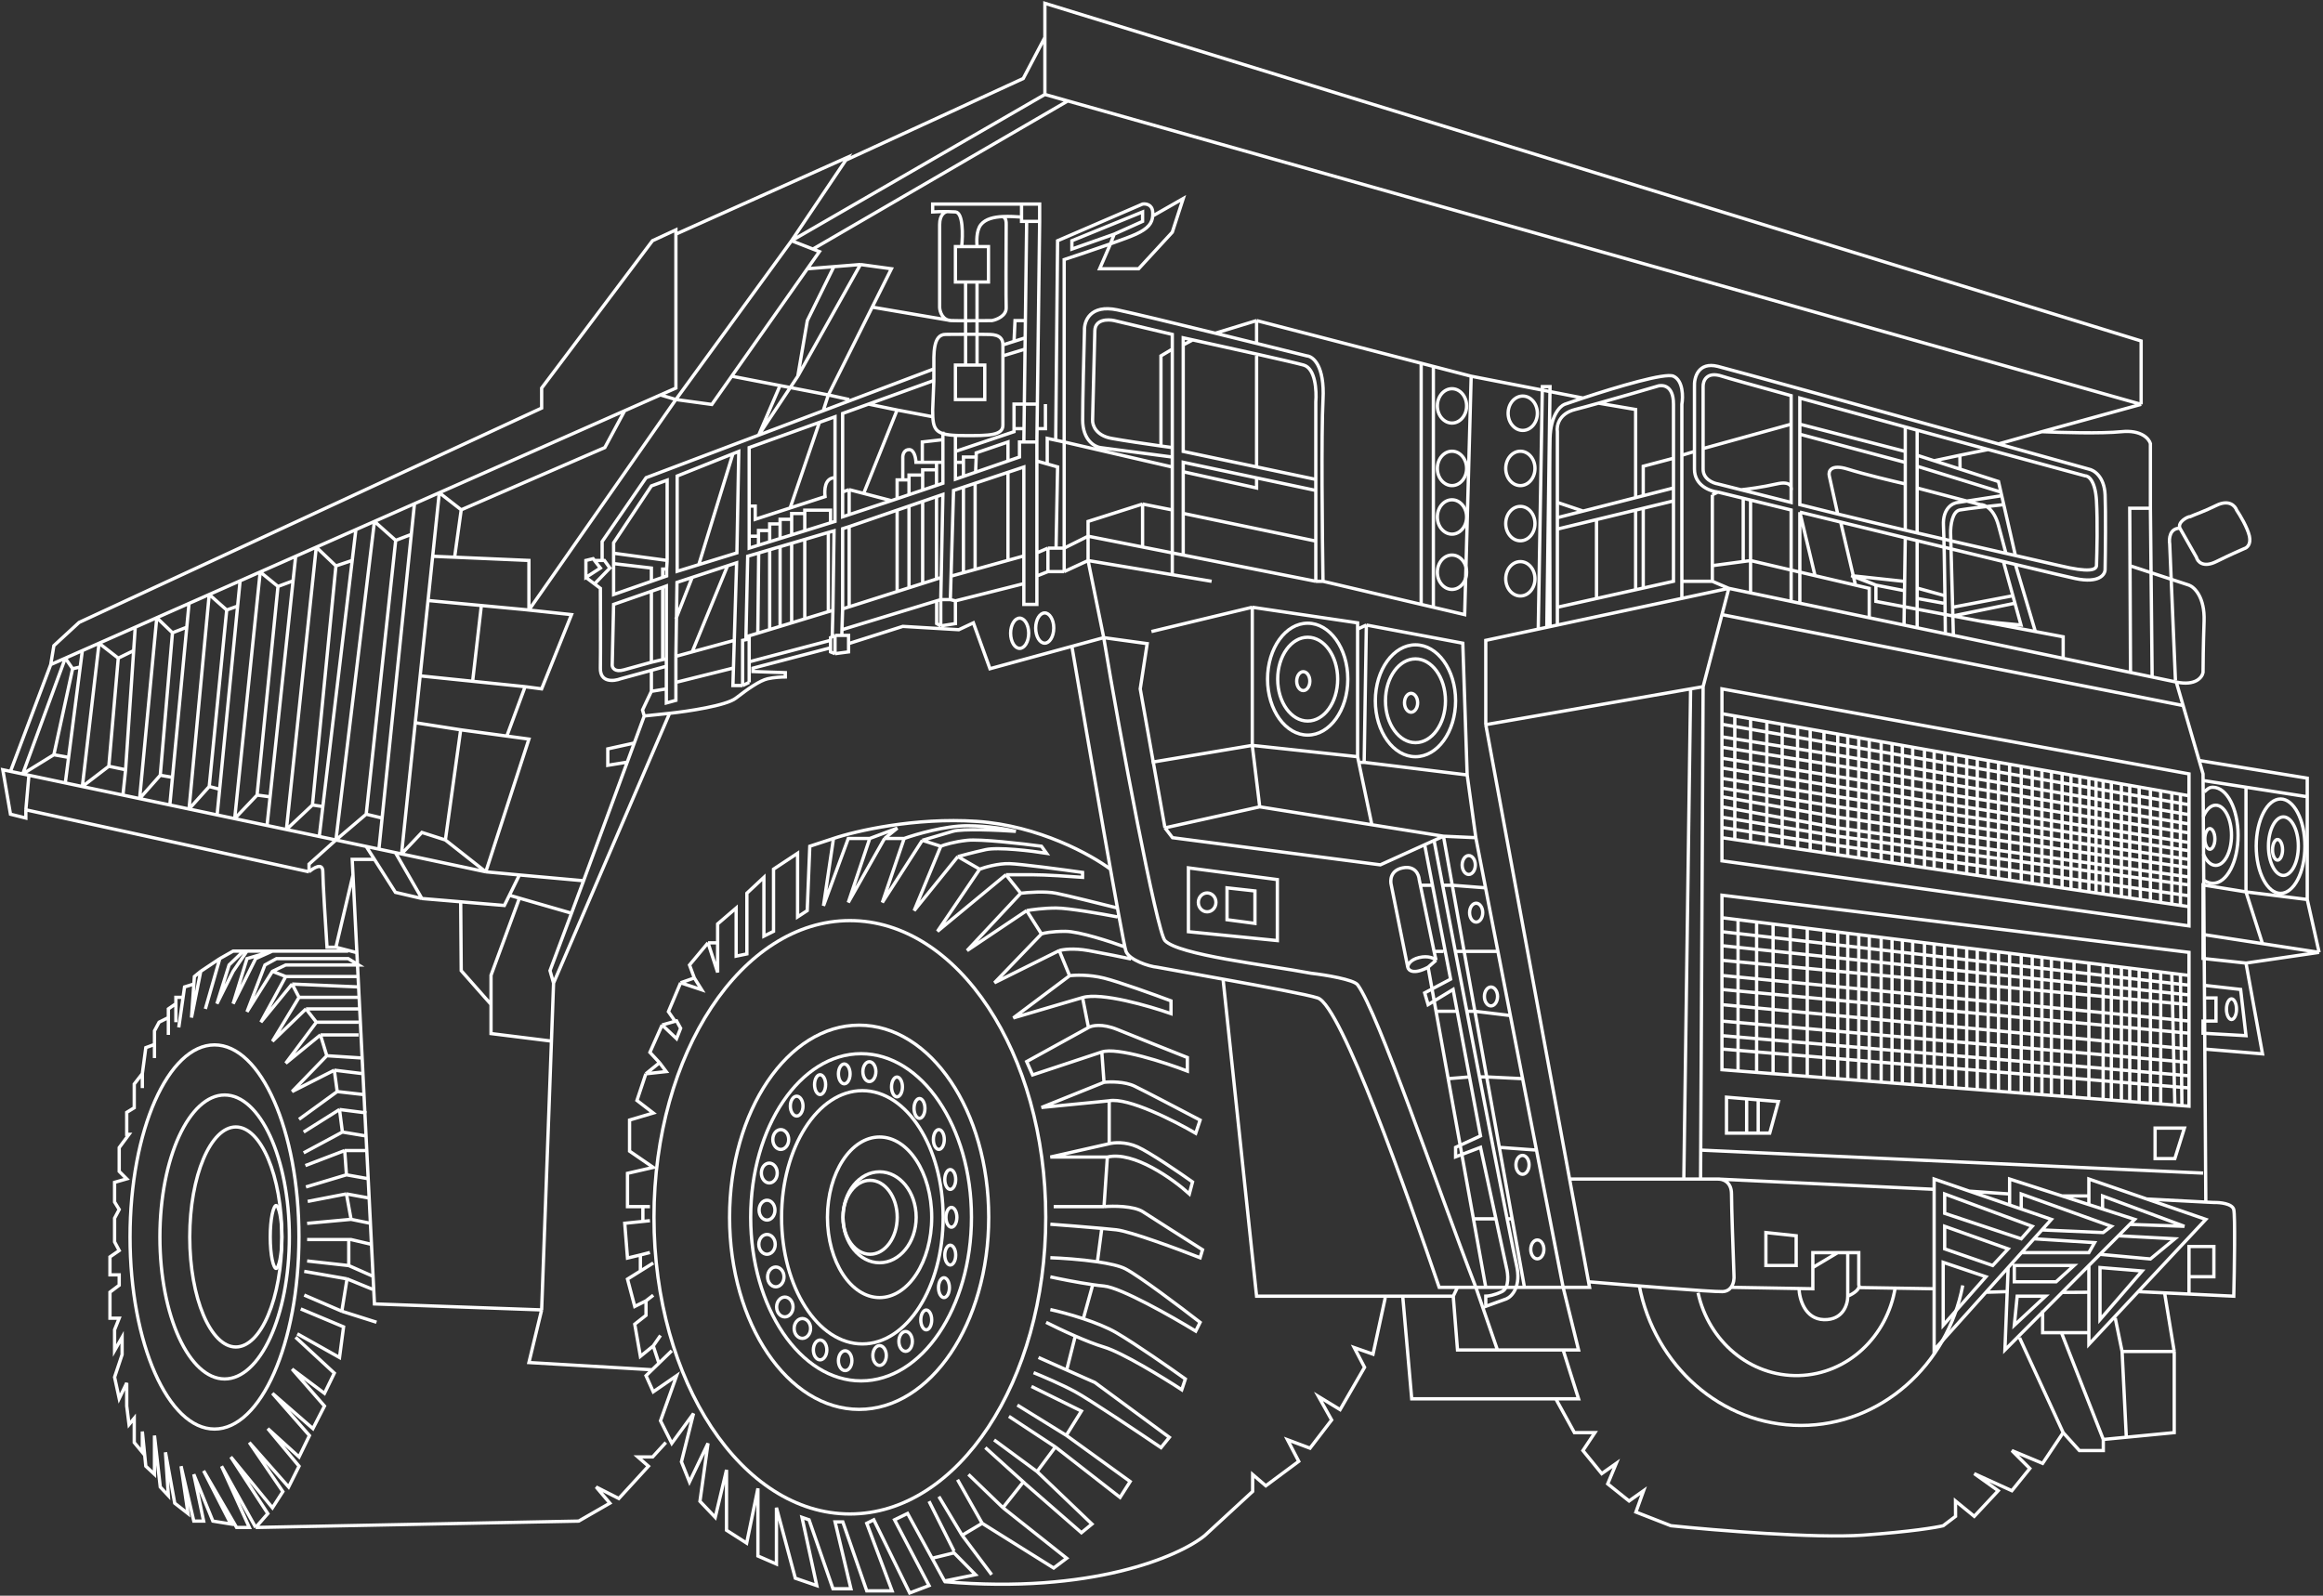 <?xml version="1.0" encoding="UTF-8"?> <svg xmlns="http://www.w3.org/2000/svg" width="703" height="483" viewBox="0 0 703 483" fill="none"><rect x="0" y="0" width="703" height="483" fill="#333333" stroke="none"/><g clip-path="url(#clip0_2616_16020)"><path d="M101.661 254.261L93.523 261.569V263.895M101.661 254.261L96.619 253.198M101.661 254.261L113.317 157.83M101.661 254.261L110.824 246.455M101.661 254.261L110.824 256.208M93.523 263.895L7.822 245.127M93.523 263.895C94.915 262.668 97.699 260.952 97.699 263.895C97.699 266.837 98.543 280.335 98.964 286.716H101.661M96.619 253.198L86.676 251.102M96.619 253.198L97.699 244.148M113.317 157.83L107.702 160.314M113.317 157.83L125.427 152.473M113.317 157.83L119.747 163.571M110.824 246.455L115.634 247.618M110.824 246.455L119.747 163.571M110.824 256.208L114.665 257.024M110.824 256.208L113.317 260.126M7.822 245.127L8.747 234.668M7.822 245.127V247.618L3.171 246.455L0.846 233.002L3.171 233.492M101.661 286.716L106.825 264.846M101.661 286.716L108.001 288.362M8.747 234.668L6.874 234.273M8.747 234.668L19.762 236.991M3.171 233.492L15.349 201.17M3.171 233.492L6.874 234.273M6.874 234.273L19.762 199.218M6.874 234.273L19.762 236.991M6.874 234.273L16.303 228.453M19.762 236.991L24.919 238.079M19.762 236.991L20.758 229.255M15.349 201.17L16.303 195.444L23.937 188.407L163.916 123.523V117.472L197.455 72.868L204.543 69.584V70.871M15.349 201.17L19.762 199.218M204.543 70.871V117.472L199.857 119.545M204.543 70.871L256.567 47.572L255.961 48.472M19.762 199.218L24.919 196.936M19.762 199.218L21.977 202.418M24.919 196.936L29.977 194.699M24.919 196.936L24.28 201.902M21.977 202.418L16.303 228.453M21.977 202.418L24.28 201.902M16.303 228.453L20.758 229.255M29.977 194.699L24.919 238.079M29.977 194.699L40.928 189.854M29.977 194.699L35.788 199.218M24.28 201.902L20.758 229.255M24.919 238.079L32.931 231.945M24.919 238.079L37.206 240.669M32.931 231.945L38.011 233.002M32.931 231.945L35.788 199.218M37.206 240.669L38.011 233.002M37.206 240.669L42.25 241.733M40.928 189.854L40.449 196.936M40.928 189.854L47.445 186.971M35.788 199.218L40.449 196.936M40.449 196.936L38.011 233.002M47.445 186.971L42.25 241.733M47.445 186.971L57.206 182.653M47.445 186.971L52.193 191.538M42.25 241.733L51.397 243.662M42.25 241.733L48.502 234.668M51.397 243.662L57.206 244.887M51.397 243.662L52.193 235.305M48.502 234.668L52.193 235.305M48.502 234.668L52.193 191.538M57.206 182.653L63.313 179.951M57.206 182.653L56.52 189.854M52.193 191.538L56.52 189.854M63.313 179.951L57.206 244.887M63.313 179.951L72.66 175.816M63.313 179.951L68.606 184.645M56.52 189.854L52.193 235.305M57.206 244.887L65.704 246.679M57.206 244.887L63.313 238.079M65.704 246.679L71.023 247.801M65.704 246.679L66.468 238.9M63.313 238.079L66.468 238.9M63.313 238.079L68.606 184.645M72.66 175.816L78.741 173.126M72.66 175.816L71.909 183.468M68.606 184.645L71.909 183.468M78.741 173.126L71.023 247.801M78.741 173.126L89.474 168.378M78.741 173.126L84.123 177.511M71.909 183.468L66.468 238.9M71.023 247.801L80.815 249.865M71.023 247.801L77.796 240.669M80.815 249.865L86.676 251.102M80.815 249.865L81.736 241.2M77.796 240.669L81.736 241.2M77.796 240.669L84.123 177.511M89.474 168.378L95.715 165.617M89.474 168.378L88.684 175.816M84.123 177.511L88.684 175.816M95.715 165.617L86.676 251.102M95.715 165.617L107.702 160.314M95.715 165.617L101.661 171.295M88.684 175.816L81.736 241.2M86.676 251.102L94.558 243.662M94.558 243.662L101.661 171.295M94.558 243.662L97.699 244.148M107.702 160.314L106.589 169.643M101.661 171.295L106.589 169.643M106.589 169.643L97.699 244.148M125.427 152.473L132.945 149.146M125.427 152.473L124.47 161.763M119.747 163.571L124.47 161.763M147.012 263.895L160.066 223.719L153.378 222.809M147.012 263.895L134.784 254.261M147.012 263.895L121.517 258.479M147.012 263.895L157.194 264.846M153.378 222.809L139.411 220.91M153.378 222.809L158.91 207.856M134.784 254.261L139.411 220.91M134.784 254.261L127.679 251.975L121.517 258.479M121.517 258.479L125.669 218.759M121.517 258.479L119.665 258.086M157.194 264.846L176.602 266.599M157.194 264.846L154.161 270.989M139.411 220.91L125.669 218.759M125.669 218.759L127.151 204.582M119.665 258.086L114.665 257.024M119.665 258.086L127.679 271.977M132.945 149.146L130.935 168.378M132.945 149.146L139.576 154.318M132.945 149.146L189.041 124.33M130.935 168.378L129.535 181.769M130.935 168.378L137.58 168.666M139.576 154.318L137.58 168.666M139.576 154.318L183.035 135.48L189.041 124.33M189.041 124.33L199.857 119.545M124.47 161.763L115.634 247.618M114.665 257.024L115.634 247.618M129.535 181.769L127.151 204.582M129.535 181.769L145.67 183.289M137.58 168.666L160.066 169.643V184.645M160.066 184.645L158.91 184.536M160.066 184.645L204.543 120.939M158.91 184.536L172.955 186.044L163.916 208.517L158.91 207.856M158.91 184.536L145.67 183.289M204.543 120.939L199.857 119.545M204.543 120.939L215.422 122.426L221.437 113.877M204.543 120.939L239.547 72.868M127.151 204.582L143.03 206.219M145.67 183.289L143.03 206.219M143.03 206.219L158.91 207.856M221.437 113.877L236.056 116.711M221.437 113.877L244.317 81.357M239.547 72.868L255.961 48.472M239.547 72.868L316.21 28.59M239.547 72.868L246.013 75.393M255.961 48.472L309.662 23.759L316.21 11.306M316.21 28.59V11.306M316.21 28.59L323.147 30.551M246.013 75.393L247.974 76.159L244.317 81.357M246.013 75.393L323.147 30.551M316.21 11.306V1L647.964 103.207V122.392M647.964 122.392L323.147 30.551M647.964 122.392L617.936 130.67M617.936 130.67C623.442 130.927 635.959 131.286 641.987 130.67C648.015 130.054 650.353 132.816 650.769 134.273V153.845M617.936 130.67L604.794 134.38M244.317 81.357L252.357 80.712M113.317 260.126L119.665 270.107L127.679 271.977M113.317 260.126H106.589L106.825 264.846M127.679 271.977L139.411 272.967M139.411 272.967L152.634 274.082L154.161 270.989M139.411 272.967L139.576 293.809L148.595 304.029M176.602 266.599L172.955 276.42M176.602 266.599L189.82 230.701M154.161 270.989L157.194 271.866M172.955 276.42L166.446 293.809L167.522 297.575M172.955 276.42L157.194 271.866M189.82 230.701L183.935 231.655V226.678L191.952 224.909M189.82 230.701L191.952 224.909M167.522 297.575L202.635 215.915M167.522 297.575L166.882 315.135M157.194 271.866L148.595 295.204V304.029M202.635 215.915L194.966 216.723M202.635 215.915C208.106 215.332 219.774 213.601 222.68 211.341C226.312 208.517 229.935 206.001 232.328 205.454C234.242 205.017 236.68 204.908 237.66 204.908V203.609L227.884 203.267V202.241L251.332 196.089M166.882 315.135L163.916 396.5M166.882 315.135L148.595 312.855V304.029M194.966 216.723L191.952 224.909M194.966 216.723L194.448 214.913L197.126 209.261M251.332 196.089V197.319L252.7 197.866M251.332 196.089V193.833M197.126 209.261V202.911M197.126 209.261L201.651 208.517M252.7 197.866L256.801 197.319V194.824M252.7 197.866V192.329M251.332 193.833V193.013L251.851 192.754M251.332 193.833L226.722 200.327V206.548M256.801 194.824V192.329H254.75M256.801 194.824L273.208 189.604L290.154 190.607L294.57 188.536L299.589 202.418L324.382 195.645M252.7 192.329L251.851 192.754M252.7 192.329H254.75M251.851 192.754L252.062 184.729M254.75 192.329L254.804 190.607M226.722 206.548V193.423L225.726 193.628M226.722 206.548L224.73 207.505M225.726 193.628L224.73 193.833V207.505M225.726 193.628L225.745 192.754M224.73 207.505H221.8L222.211 193.833M222.211 193.833L222.916 170.357L220.181 171.256M222.211 193.833L209.474 197.319M225.745 192.754L226.27 168.366L229.597 167.386M225.745 192.754L229.335 191.659M252.062 184.729L252.406 160.68L250.675 161.165M252.062 184.729L250.675 185.152M204.543 198.669V206.548M204.543 198.669L204.876 176.287L220.181 171.256M204.543 198.669L209.474 197.319M204.543 206.548L221.8 202.241M204.543 206.548V211.987L201.651 212.781V208.517M220.181 171.256L209.474 197.319M201.651 208.517V199.407M201.651 199.407V177.375L200.544 177.787M201.651 199.407C200.683 199.674 198.623 200.052 197.126 200.465M200.544 177.787L197.126 178.976M200.544 177.787V199.672M197.126 200.465C194.14 201.289 190.643 202.255 188.793 202.767C186.015 203.536 185.285 202.126 185.268 201.325L185.695 182.95L197.126 178.976M197.126 200.465V178.976M201.651 201.673L197.126 202.911M197.126 202.911L187.831 205.454C185.748 206.238 181.603 206.692 181.689 202.241C181.774 197.791 181.725 184.286 181.689 178.09L179.916 176.749M177.309 174.778L181.689 171.947L179.499 169.116L177.309 169.643V174.778ZM177.309 174.778L179.916 176.749M179.916 176.749L184.573 171.947L182.917 169.643H182.223M180.193 169.643H182.223M182.223 169.643V163.935L195.523 144.599L249.13 124.33M249.13 124.33L282.608 111.672M249.13 124.33L250.675 119.545M282.608 111.672V115.176M282.608 111.672C282.608 107.254 282.246 101.218 286.171 101.218C290.096 101.218 294.182 101.142 298.016 101.218C299.963 101.257 303.504 100.945 303.504 104.407M282.608 115.176L282.246 124.108C282.246 124.857 282.256 125.535 282.288 126.15M282.608 115.176L262.835 122.32M303.504 104.407C303.504 105.12 303.504 106.276 303.504 107.723M303.504 104.407L306.874 103.333M282.288 126.15C282.533 130.925 284.07 131.855 292.208 131.855C299.219 131.855 303.504 131.855 303.504 128.696C303.504 123.199 303.504 113.3 303.504 107.723M282.288 126.15L271.494 124.108M262.835 122.32L255.002 125.151V148.915M262.835 122.32L271.494 124.108M285.343 130.67V133.073M285.343 133.073L279.113 133.79V139.929M285.343 133.073V146.281L269.762 151.545M284.698 181.496H287.599M284.698 181.496L284.834 174.813M284.698 181.496V189.462M284.698 181.496L283.455 181.875M287.599 181.496L289.138 181.875M287.599 181.496L287.807 174.403M284.834 174.813L285.343 149.665L283.418 150.326M284.834 174.813L283.418 175.264M284.698 189.462L283.455 188.758V181.875M284.698 189.462L289.138 188.758V181.875M283.455 181.875L254.804 190.607M289.138 181.875L309.84 176.661M287.807 174.403L288.566 148.456L291.561 147.458M287.807 174.403L295.094 172.378M313.789 133.79H309.84M313.789 133.79L313.839 129.759M313.789 133.79V139.548M309.84 133.79H308.52V138.343L305.038 139.548M309.84 133.79L309.892 129.759M313.839 129.759L313.933 122.32M313.839 129.759H316.377V122.32M313.789 139.548V167.357M313.789 139.548L316.921 140.441M254.804 190.607L255.002 184.315M255.002 184.315V160.029L256.978 159.404M255.002 184.315L256.978 183.685M256.978 159.404L270.556 154.742L271.494 154.42M256.978 159.404V183.685M256.978 183.685L271.494 179.062M283.418 150.326L279.221 151.767M283.418 150.326V175.264M283.418 175.264L279.221 176.601M309.84 176.661V182.946H313.789V174.35M309.84 176.661V168.28M250.675 161.165V185.152M250.675 161.165L243.544 163.278M250.675 185.152L243.544 187.327M229.597 167.386L232.925 166.406M229.597 167.386L229.335 191.659M229.335 191.659L232.925 190.564M313.789 174.35V167.357M313.789 174.35L317.133 173.025M309.84 168.28V141.365L305.038 142.966M309.84 168.28L305.038 169.615M305.038 142.966L295.094 146.281M305.038 142.966V169.615M305.038 169.615L295.094 172.378M291.561 147.458V173.025M291.561 147.458L295.094 146.281M295.094 172.378V146.281M289.138 131.697V136.645M289.138 136.645L306.874 130.67V122.32H309.84H313.933M289.138 136.645V139.929M303.504 107.723L310.2 105.678M306.874 103.333L310.243 102.259M306.874 103.333L307.171 97.038H310.31M305.038 139.548V133.79L295.422 137.079V138.343M305.038 139.548L295.239 142.94M309.892 129.759L310.2 105.678M309.892 129.759H306.874M310.694 67.01H314.626M310.694 67.01H309.145V65.699M310.694 67.01L310.31 97.038M314.626 67.01V61.767H309.145M314.626 67.01L313.933 122.32M309.145 65.699V61.767M309.145 65.699C307.353 65.579 305.376 65.459 303.504 65.549M310.31 97.038L310.243 102.259M309.145 61.767H282.246V64.15C283.145 64.095 284.942 64.026 286.748 64.049M286.748 64.049C287.57 64.06 288.395 64.09 289.138 64.15C291.511 64.341 291.39 71.22 291.033 74.636M286.748 64.049C285.952 64.083 284.36 64.912 284.36 67.963C284.36 71.013 284.36 85.996 284.36 93.106C284.434 94.377 285.226 96.943 287.807 97.038M303.504 65.549C300.77 65.682 298.258 66.266 296.872 67.963C295.335 69.844 295.601 73.381 295.68 74.636M303.504 65.549C304.498 66.109 304.498 67.01 304.498 67.963C304.458 75.311 304.403 90.627 304.498 93.106C304.593 95.584 301.678 96.76 300.208 97.038C297.15 97.078 290.388 97.133 287.807 97.038M295.68 74.636H291.033M295.68 74.636H299.136V85.36H295.672M291.033 74.636H289.138V85.36H292.208M295.672 85.36H292.208M295.672 85.36L295.68 110.503M292.208 85.36V110.503M292.208 110.503H289.138V120.939H298.016V110.503H295.68M292.208 110.503H295.68M287.807 97.038L263.959 92.966M263.959 92.966L250.675 119.545M263.959 92.966L269.762 81.357L260.397 80.067M310.243 102.259L310.2 105.678M313.789 167.357L317.133 165.916M317.133 165.916V173.025M317.133 165.916H319.59M317.133 173.025H322.046M319.59 165.916H322.046M319.59 165.916L320.052 141.334L316.921 140.441M322.046 173.025V165.916M322.046 173.025L329.279 169.679M322.046 165.916L329.279 162.31M322.046 165.916V133.79M329.279 169.679V162.31M329.279 169.679L354.765 173.958M329.279 169.679L334.019 193.013M329.279 162.31L345.774 165.576M329.279 162.31V157.83L345.774 152.571M322.046 133.79L354.765 141.365M322.046 133.79L319.483 133.243M322.046 133.79V78.567C325.469 77.447 331.21 75.527 336.056 73.813M345.774 165.576L354.765 167.357M345.774 165.576V152.571M345.774 152.571L354.765 154.361M354.765 173.958L366.671 175.957M354.765 173.958V167.357M334.019 193.013L347.169 194.824L345.065 208.517L352.548 250.589M334.019 193.013C338.927 222.818 350.125 282.115 352.548 284.712C356.616 289.073 383.327 292.071 396.814 294.609C401.055 295.08 409.674 296.523 410.844 298.089C416.997 306.324 435.134 359.829 446.626 389.666M334.019 193.013L324.382 195.645M398.195 175.957H400.379M398.195 175.957L358.074 168.012M398.195 175.957V163.786M400.379 175.957C400.152 161.901 399.833 131.22 400.379 120.939C400.925 110.658 397.331 107.844 395.466 107.723C391.364 106.697 386.043 105.372 380.276 103.945M400.379 175.957L430.082 182.946M358.074 168.012L354.765 167.357M358.074 168.012V155.403M398.195 163.786V148.456M398.195 163.786L358.074 155.403M354.765 167.357V154.361M354.765 154.361V141.365M354.765 135.48V138.343M354.765 135.48C353.848 135.355 352.667 135.191 351.333 135.003M354.765 135.48V105.678M354.765 138.343L332.964 135.48C331.19 135.206 327.641 133.146 327.641 127.101C327.641 121.056 328.005 106.569 328.187 100.08C328.051 97.26 329.852 92.056 338.15 93.803C342.751 94.772 355.062 97.743 367.787 100.866M354.765 138.343V141.365M351.333 135.003C346.664 134.342 340.112 133.377 336.375 132.696C331.572 131.821 330.553 128.601 330.644 127.101C330.826 119.536 331.217 103.542 331.326 100.08C331.435 96.619 335.284 96.61 337.194 97.038L354.765 101.218V105.678M351.333 135.003V107.723L354.765 105.678M367.787 100.866L380.276 97.038M367.787 100.866C371.992 101.898 376.243 102.947 380.276 103.945M380.276 103.945V97.038M430.082 182.946V109.953M430.082 182.946L433.772 183.814M398.195 145.118V121.642C398.468 118.356 398.114 111.526 394.511 110.503C391.208 109.565 372.28 105.369 360.951 102.888M398.195 145.118V148.456M398.195 145.118L380.276 141.334M360.951 102.888C359.924 102.663 358.959 102.453 358.074 102.259V104.407M360.951 102.888L358.074 104.407M398.195 148.456L380.276 144.648M380.276 141.334L358.074 136.645V104.407M380.276 141.334V107.723M380.276 144.648L358.074 139.929V142.795M380.276 144.648V147.708L358.074 142.795M358.074 155.403V142.795M380.276 97.038L430.082 109.953M430.082 109.953L433.772 110.91M445.214 113.877L443.247 186.044L433.772 183.814M445.214 113.877L433.772 110.91M445.214 113.877L479.088 120.487M433.772 183.814V110.91M479.088 120.487C477.007 121.174 475.089 121.826 473.462 122.392C472.078 122.948 469.265 125.786 469.08 132.696C468.896 139.606 469.004 173.559 469.08 189.671M479.088 120.487C489.496 117.054 503.978 112.752 506.438 113.877C509.389 115.227 509.359 120.116 508.974 122.392V137.806M319.483 133.243L316.921 132.696V140.441M319.483 133.243L320.052 72.868L345.774 61.767C346.734 61.608 348.691 61.862 348.835 64.15C348.862 64.58 348.865 64.987 348.835 65.376M336.056 73.813L337.194 70.871M336.056 73.813C339.427 72.62 342.364 71.527 343.785 70.871C347.463 69.174 348.667 67.573 348.835 65.376M336.056 73.813L332.785 81.357H344.573L354.765 70.292L358.074 60.097L348.835 65.376M273.208 145.118V138.343C273.212 137.592 273.604 136.092 275.136 136.092C276.668 136.092 277.149 138.65 277.198 139.929H279.113M279.113 139.929H285.343M269.762 151.545L256.978 155.779M269.762 151.545L261.363 149.355M289.138 139.929V145.052L291.561 144.214M289.138 139.929H291.561M271.494 150.96V145.263H275.091M275.091 145.263V149.593M275.091 145.263V143.797H279.221M279.221 143.797V148.194M279.221 143.797V142.198H283.418M283.418 142.198V146.862M283.418 142.198V139.929M271.494 154.42V179.062M271.494 154.42L275.091 153.185M271.494 179.062L275.091 177.916M275.091 153.185V177.916M275.091 153.185L279.221 151.767M275.091 177.916L279.221 176.601M279.221 176.601V151.767M291.561 144.214V139.929M291.561 144.214L295.239 142.94M291.561 139.929V138.343H295.422M295.422 138.343L295.239 142.94M226.722 162.31V165.916L229.541 165.039M226.722 162.31H229.541M226.722 162.31V153.185M229.541 165.039V162.31M229.541 165.039L232.925 163.985M229.541 162.31V160.582H232.925M226.722 153.185V135.48L247.974 127.847M226.722 153.185H228.552V157.189L239.117 153.757M232.925 160.582V163.985M232.925 160.582V158.589H236.075M232.925 163.985L236.075 163.005M236.075 158.589V163.005M236.075 158.589V157.189H239.576M236.075 163.005L239.576 161.915M239.576 157.189V161.915M239.576 157.189V155.438H243.544M239.576 161.915L243.544 160.68M243.544 155.438V160.68M243.544 155.438V154.42H251.332V158.255M243.544 160.68L251.332 158.255M251.332 158.255L252.7 157.83V144.604M252.7 144.604V126.15L247.974 127.847M252.7 144.604C249.51 144.604 249.456 148.417 249.682 150.326L239.117 153.757M243.544 163.278V187.327M243.544 163.278L239.576 164.447M243.544 187.327L239.576 188.536M239.576 188.536V164.447M239.576 188.536L236.075 189.604M239.576 164.447L236.075 165.478M236.075 165.478V189.604M236.075 165.478L232.925 166.406M236.075 189.604L232.925 190.564M232.925 190.564V166.406M247.974 127.847L239.117 153.757M255.002 148.915V156.433L256.978 155.779M255.002 148.915L256.978 148.211M256.978 155.779V148.211M256.978 148.211L261.363 149.355M261.363 149.355L271.494 124.108M197.126 175.965L185.695 179.959V170.597M197.126 175.965L201.747 174.35V172.258M197.126 175.965V171.947L185.695 170.597M185.695 170.597V167.453M201.747 172.258L201.899 169.643M201.747 172.258H200.544V174.77M185.695 167.453V164.309L197.126 147.086L201.899 145.338V169.643M185.695 167.453L201.899 169.643M324.382 195.645C329.429 225.334 339.771 285.365 340.758 287.978C341.745 290.591 347.713 292.556 350.181 292.769C355.681 293.789 362.91 295.079 370.13 296.385M352.548 250.589L381.229 244.224M352.548 250.589L354.828 253.562L417.726 261.782L431.141 255.698M446.626 389.666H449.634M446.626 389.666H441.08M446.626 389.666L453.165 408.628M449.634 389.666H461.34M449.634 389.666L445.901 368.933M441.08 389.666H435.533C425.925 361.57 405.937 304.434 398.787 302.08C395.733 301.074 382.944 298.704 370.13 296.385M441.08 389.666L439.79 392.35M453.165 408.628H441.08L439.79 392.35M453.165 408.628H473.045M370.13 296.385L380.276 392.35H424.5M461.34 389.666H473.045M461.34 389.666L457.618 368.933M445.901 368.933H452.71M445.901 368.933L438.261 326.509M432.185 292.769L434.587 306.107M432.185 292.769L434.587 290.668M432.185 292.769C427.75 295.116 426.228 293.747 426.021 292.769M434.587 306.107L438.261 326.509M434.587 306.107H440.983M434.587 290.668L433.986 287.978M434.587 290.668C434.045 290.114 432.266 289.171 429.491 289.837C426.715 290.502 426.021 292.069 426.021 292.769M426.021 292.769L421.044 267.966C420.642 266.515 420.773 263.43 424.513 262.698C428.254 261.965 429.39 264.757 429.491 266.244L429.847 267.966M473.045 389.666H481.042L480.733 387.989M473.045 389.666L477.71 408.628H473.045M473.045 389.666L469.02 368.933L464.982 348.128M480.733 387.989L474.998 356.888M480.733 387.989C492.905 389.017 518.043 391.053 521.213 390.967C522.477 390.933 523.317 390.399 523.862 389.666M473.045 408.628L477.71 423.414H427.223L424.5 392.35M464.982 348.128L453.736 347.304M464.982 348.128L460.786 326.509M446.626 253.562L436.831 253.117M446.626 253.562L444.005 234.57M446.626 253.562L449.574 268.747M436.831 253.117L415.16 249.651M436.831 253.117L433.986 254.407M436.831 253.117L439.496 267.966M444.005 234.57L442.678 194.691L413.494 189.196M444.005 234.57L412.831 230.756M449.574 268.747L453.307 287.978M449.574 268.747L439.496 267.966M449.634 219.349V193.833L465.514 190.434M449.634 219.349L511.622 208.517M449.634 219.349L474.998 356.888M465.514 190.434L466.756 117.033H469.08L468.11 189.879M465.514 190.434L468.11 189.879M511.622 208.517L515.405 207.856M511.622 208.517L509.566 356.888M474.998 356.888H509.566M515.405 207.856L521.11 186.044M515.405 207.856L514.685 348.128M521.11 186.044L523.19 178.09M521.11 186.044L660.669 213.566M514.685 348.128L514.64 356.888M514.685 348.128L666.718 355.091M523.19 178.09L529.765 179.467M523.19 178.09L518.198 175.957M523.19 178.09L508.974 181.132M529.765 179.467V169.679M529.765 179.467L542.04 182.038M518.198 175.957V171.224M518.198 175.957V149.778M518.198 175.957H508.974M508.974 181.132V175.957M508.974 181.132L471.301 189.196M509.566 356.888H514.64M514.64 356.888H519.714M519.714 356.888C521.142 356.789 523.997 357.555 523.997 361.411C523.997 365.266 524.497 379.437 524.747 386.041C524.833 387.007 524.684 388.562 523.862 389.666M519.714 356.888L585.316 360M523.862 389.666L544.425 390.029M544.425 390.029C544.52 393.107 546.162 399.302 551.978 399.453C557.794 399.604 559.199 394.781 559.175 392.35M544.425 390.029L548.611 390.103V383.677M667.537 363.871L669.978 363.987C671.792 363.939 675.536 364.302 675.994 366.135C676.453 367.969 676.185 384.376 675.994 392.35L662.449 391.702M667.537 363.871L649.842 362.941M667.537 363.871L667.013 282.909M662.449 391.702L647.081 390.967M662.449 391.702V386.464M667.013 282.909L666.698 234.251L665.515 230.192M667.013 282.909L684.692 285.634M658.596 206.453L660.669 213.566M658.596 206.453L651.293 204.923M658.596 206.453C664.438 207.676 666.432 205.029 666.698 203.552C666.698 201.403 666.761 195.286 667.013 188.013C667.265 180.741 664.075 177.718 662.449 177.115L644.513 171.224M660.669 213.566L665.515 230.192M651.293 204.923L644.747 203.552M651.293 204.923L650.769 153.845M665.515 230.192L698.234 235.548V241.172M521.11 216.031V208.517L662.449 234.251V240.874M521.11 216.031L524.997 216.714M521.11 216.031V219.235M662.449 240.874L659.849 240.417M662.449 240.874V243.584M524.997 216.714V254.136M524.997 216.714L529.765 217.552M521.11 219.235L556.144 225.304M521.11 219.235V223.037M659.849 240.417L657.248 239.96M659.849 240.417V274.062M662.449 243.584L556.144 225.304M662.449 243.584V246.594M662.449 274.446V280.265L521.11 260.57V253.562M662.449 274.446L659.849 274.062M662.449 274.446V271.157M521.11 253.562L524.997 254.136M521.11 253.562V250.462M659.849 274.062L657.248 273.678M662.449 271.157L556.144 255.928M662.449 271.157V267.869M524.997 254.136L529.765 254.841M521.11 250.462V247.363M521.11 250.462L556.144 255.928M636.463 236.307V270.606M636.463 236.307L634.305 235.927M636.463 236.307L638.955 236.745M636.463 270.606L634.305 270.288M636.463 270.606L638.955 270.975M634.305 235.927L632.147 235.548M634.305 235.927V270.288M638.955 236.745V270.975M638.955 236.745L641.987 237.278M634.305 270.288L632.147 269.969M638.955 270.975L641.987 271.423M556.144 258.739L551.978 258.123M556.144 258.739V255.928M556.144 258.739L559.175 259.186M551.978 258.123L547.811 257.507M551.978 258.123V221.457M556.144 255.928V253.117M559.175 259.186V222.722M559.175 259.186L562.515 259.68M556.144 222.189L551.978 221.457M556.144 222.189V225.304M556.144 222.189L559.175 222.722M551.978 221.457L547.811 220.724M556.144 225.304V228.617M559.175 222.722L562.515 223.309M529.765 254.841V217.552M529.765 254.841L534.695 255.569M529.765 217.552L534.695 218.419M534.695 218.419V255.569M534.695 218.419L539.34 219.235M534.695 255.569L539.34 256.256M539.34 256.256V219.235M539.34 256.256L543.979 256.941M539.34 219.235L543.979 220.051M543.979 220.051V256.941M543.979 220.051L547.811 220.724M543.979 256.941L547.811 257.507M547.811 257.507V220.724M556.144 228.617L521.11 223.037M556.144 228.617V231.756M556.144 228.617L662.449 246.594M521.11 223.037V226.176M521.11 226.176L556.144 231.756M521.11 226.176V229.489M556.144 231.756V235.069M556.144 231.756L662.449 249.403M662.449 246.594V249.403M556.144 235.069L521.11 229.489M556.144 235.069V238.121M556.144 235.069L662.449 252.112M662.449 249.403V252.112M521.11 229.489V232.454M521.11 232.454L556.144 238.121M521.11 232.454V235.592M556.144 238.121V241.172M556.144 238.121L662.449 255.021M662.449 252.112V255.021M556.144 241.172L521.11 235.592M556.144 241.172V244.224M556.144 241.172L662.449 257.507M662.449 255.021V257.507M521.11 235.592V238.557M521.11 238.557L556.144 244.224M521.11 238.557V241.172M556.144 244.224V247.363M556.144 244.224L662.449 260.147M662.449 257.507V260.147M556.144 247.363L521.11 241.172M556.144 247.363V250.589M556.144 247.363L662.449 262.617M662.449 260.147V262.617M521.11 241.172V244.224M521.11 244.224L556.144 250.589M521.11 244.224V247.363M556.144 250.589V253.117M556.144 250.589L662.449 265.466M662.449 262.617V265.466M556.144 253.117L521.11 247.363M556.144 253.117L662.449 267.869M662.449 265.466V267.869M562.515 223.309V259.68M562.515 223.309L565.677 223.865M562.515 259.68L565.677 260.147M565.677 260.147V223.865M565.677 260.147L569.282 260.68M565.677 223.865L569.282 224.498M569.282 224.498V260.68M569.282 224.498L572.58 225.078M569.282 260.68L572.58 261.167M572.58 261.167V225.078M572.58 261.167L575.711 261.63M572.58 225.078L575.711 225.628M575.711 225.628V261.63M575.711 225.628L578.828 226.176M575.711 261.63L578.828 262.09M578.828 262.09V226.176M578.828 262.09L582.39 262.617M578.828 226.176L582.39 226.802M582.39 226.802V262.617M582.39 226.802L585.316 227.317M582.39 262.617L585.316 263.049M585.316 263.049V227.317M585.316 263.049L588.51 263.521M585.316 227.317L588.51 227.878M588.51 227.878V263.521M588.51 227.878L591.801 228.456M588.51 263.521L591.801 264.007M591.801 264.007V228.456M591.801 264.007L595.179 264.506M591.801 228.456L595.179 229.05M595.179 229.05V264.506M595.179 229.05L598.378 229.612M595.179 264.506L598.378 264.979M598.378 264.979V229.612M598.378 264.979L601.677 265.466M598.378 229.612L601.677 230.192M601.677 230.192V265.466M601.677 230.192L604.794 230.74M601.677 265.466L604.794 265.927M604.794 265.927V230.74M604.794 265.927L608.16 266.424M604.794 230.74L608.16 231.332M608.16 231.332V266.424M608.16 231.332L611.68 231.951M608.16 266.424L611.68 266.945M611.68 266.945V231.951M611.68 266.945L615.01 267.437M611.68 231.951L615.01 232.536M615.01 232.536V267.437M615.01 232.536L617.936 233.05M615.01 267.437L617.936 267.869M617.936 267.869V233.05M617.936 267.869L620.806 268.293M617.936 233.05L620.806 233.555M620.806 233.555V268.293M620.806 233.555L624.044 234.124M620.806 268.293L624.044 268.771M624.044 268.771V234.124M624.044 268.771L626.73 269.168M624.044 234.124L626.73 234.596M626.73 234.596V269.168M626.73 234.596L629.423 235.069M626.73 269.168L629.423 269.566M629.423 269.566V235.069M629.423 269.566L632.147 269.969M629.423 235.069L632.147 235.548M632.147 235.548V269.969M641.987 237.278V271.423M641.987 237.278L644.513 237.722M641.987 271.423L644.513 271.796M644.513 271.796V237.722M644.513 271.796L647.743 272.273M644.513 237.722L647.357 238.222M647.357 238.222L647.743 272.273M647.357 238.222L650.769 238.821M647.743 272.273L650.769 272.72M650.769 272.72V238.821M650.769 272.72L653.877 273.179M650.769 238.821L653.877 239.367M653.877 239.367V273.179M653.877 239.367L657.248 239.96M653.877 273.179L657.248 273.678M657.248 273.678V239.96M521.11 277.787V270.975L662.449 288.276V295.269M521.11 277.787V282.02M521.11 277.787L525.977 278.389M662.449 295.269V298.213M662.449 295.269L659.849 294.947M521.11 282.02V286.252M521.11 282.02L662.449 298.213M525.977 278.389V324.172M525.977 278.389L531.598 279.085M662.449 298.213V301.157M659.849 294.947L657.248 294.626M659.849 294.947L660.306 334.665M662.449 329.312V334.833L660.306 334.665M662.449 329.312L521.11 317.535M662.449 329.312V325.632M660.306 334.665L658.163 334.498M521.11 317.535V323.792L525.977 324.172M521.11 317.535V313.487M662.449 325.632L521.11 313.487M662.449 325.632V321.583M525.977 324.172L531.598 324.611M521.11 313.487V309.07M521.11 309.07L662.449 321.583M521.11 309.07V304.102M662.449 321.583V317.535M662.449 317.535L521.11 304.102M662.449 317.535V312.751M521.11 304.102V299.501M521.11 299.501L662.449 312.751M521.11 299.501V295.269M662.449 312.751V309.07M662.449 309.07L521.11 295.269M662.449 309.07V304.102M521.11 295.269V290.668M521.11 290.668L662.449 304.102M521.11 290.668V286.252M662.449 304.102V301.157M662.449 301.157L521.11 286.252M531.598 279.085V324.611M531.598 279.085L536.579 279.701M531.598 324.611L536.579 325M536.579 325V279.701M536.579 325L541.758 325.405M536.579 279.701L541.758 280.341M541.758 280.341V325.405M541.758 280.341L546.93 280.981M541.758 325.405L546.93 325.809M546.93 325.809V280.981M546.93 325.809L551.978 326.203M546.93 280.981L551.978 281.605M551.978 281.605V326.203M551.978 281.605L556.144 282.121M551.978 326.203L556.144 326.528M556.144 326.528V282.121M556.144 326.528L559.175 326.765M556.144 282.121L559.175 282.495M559.175 282.495V326.765M559.175 282.495L562.515 282.909M559.175 326.765L562.515 327.026M562.515 327.026V282.909M562.515 327.026L565.677 327.273M562.515 282.909L565.677 283.3M565.677 283.3V327.273M565.677 283.3L569.282 283.745M565.677 327.273L569.282 327.555M569.282 327.555V283.745M569.282 327.555L572.58 327.812M569.282 283.745L572.58 284.153M572.58 284.153V327.812M572.58 284.153L575.711 284.541M572.58 327.812L575.711 328.057M575.711 328.057V284.541M575.711 328.057L578.828 328.3M575.711 284.541L578.828 284.926M578.828 284.926V328.3M578.828 284.926L582.39 285.367M578.828 328.3L582.39 328.579M582.39 328.579V285.367M582.39 328.579L585.316 328.807M582.39 285.367L585.316 285.729M585.316 285.729V328.807M585.316 285.729L588.51 286.124M585.316 328.807L588.51 329.057M588.51 329.057V286.124M588.51 329.057L591.801 329.314M588.51 286.124L591.801 286.531M591.801 286.531V329.314M591.801 286.531L595.179 286.949M591.801 329.314L595.179 329.578M595.179 329.578V286.949M595.179 329.578L598.378 329.828M595.179 286.949L598.378 287.344M598.378 287.344V329.828M598.378 287.344L604.794 288.138M598.378 329.828L601.677 330.085M601.677 330.085V288.276M601.677 330.085L604.794 330.329M604.794 288.138V330.329M604.794 288.138L608.16 288.554M604.794 330.329L608.16 330.592M608.16 330.592V288.554M608.16 330.592L611.68 330.867M608.16 288.554L611.68 288.99M611.68 288.99V330.867M611.68 288.99L615.01 289.401M611.68 330.867L615.01 331.127M615.01 331.127V289.401M615.01 331.127L617.936 331.355M615.01 289.401L617.936 289.763M617.936 289.763V331.355M617.936 289.763L620.806 290.118M617.936 331.355L620.806 331.58M620.806 331.58V290.118M620.806 331.58L624.044 331.833M620.806 290.118L624.044 290.519M624.044 290.519V331.833M624.044 290.519L627.662 290.966M624.044 331.833L627.662 332.115M627.662 332.115V290.966M627.662 332.115L632.147 332.466M627.662 290.966L632.147 291.521M632.147 291.521V332.466M632.147 291.521L636.463 292.055M632.147 332.466L636.463 332.803M636.463 332.803V292.055M636.463 332.803L638.955 332.997M636.463 292.055L638.955 292.363M638.955 292.363V332.997M638.955 292.363L641.987 292.738M638.955 332.997L641.987 333.234M641.987 333.234V292.738M641.987 333.234L644.513 333.431M641.987 292.738L644.513 293.05M644.513 293.05V333.431M644.513 293.05L647.357 293.402M644.513 333.431L647.357 333.654M647.357 333.654V293.402M647.357 333.654L650.769 333.92M647.357 293.402L650.769 293.824M650.769 293.824V333.92M650.769 293.824L653.877 294.209M650.769 333.92L653.877 334.163M653.877 334.163V294.209M653.877 334.163L658.163 334.498M653.877 294.209L657.248 294.626M657.248 294.626L658.163 334.498M559.175 392.35V379.17M559.175 392.35C561.388 391.364 562.26 390.413 562.515 389.729M559.175 379.17H562.515V388.912C562.614 389.09 562.648 389.373 562.515 389.729M559.175 379.17H556.144M562.515 389.729L585.316 390.103M556.144 379.17H548.611V383.677M556.144 379.17L548.611 383.677M585.316 390.103V356.888L608.16 364.749M585.316 390.103V408.628L601.003 391.157M608.16 364.749V356.888L632.147 364.624M608.16 364.749L611.68 365.96M601.003 391.157L607.719 383.677M601.003 391.157L607.433 390.967M632.147 364.624V356.888L667.537 369.101L647.081 390.967M632.147 364.624L636.289 365.96M611.68 365.96L620.806 369.101L617.936 372.297M611.68 365.96V361.411L638.955 371.196L636.463 373.086L617.936 372.297M607.719 383.677L611.765 379.17M607.719 383.677L607.433 390.967M611.765 379.17H632.147L633.865 376.14L615.53 374.977M611.765 379.17L615.53 374.977M607.433 390.967L606.74 408.628L624.044 391.218M647.081 390.967L632.147 406.931V391.157M636.289 365.96L646.025 369.101L644.513 370.623M636.289 365.96V362.011L661.056 371.196L644.513 370.623M632.147 383.064L635.513 379.678M632.147 383.064L624.044 391.218M632.147 383.064V391.157M635.513 379.678L650.769 381.084L658.163 374.977L641.093 374.063M635.513 379.678L641.093 374.063M624.044 391.218L632.147 391.157M595.973 360.555L608.16 361.411M624.044 362.011H632.147M617.936 372.297L615.53 374.977M644.513 370.623L641.093 374.063M662.449 386.464V377.303H669.978V386.464H662.449ZM528.581 332.626L522.483 332.115V342.987H528.581M528.581 332.626V342.987M528.581 332.626L532.075 332.919M528.581 342.987H532.075M532.075 332.919L538.187 333.431L535.57 342.987H532.075M532.075 332.919V342.987M424.5 392.35H439.79M106.825 264.846L108.001 288.362M163.916 396.5L113.317 394.689L108.001 288.362M163.916 396.5L160.066 412.434L197.126 414.607M565.677 186.989V178.09L561.516 177.115M565.677 186.989L544.676 182.59M565.677 186.989L576.211 189.196M561.516 177.115L549.272 174.248M561.516 177.115L560.842 174.248M544.676 182.59V155.009M544.676 182.59L542.04 182.038M576.211 189.196L580.183 190.028M576.211 189.196L576.358 178.805M529.765 169.679L549.272 174.248M529.765 169.679L527.544 169.976M529.765 169.679V151.365M549.272 174.248L544.676 155.009M527.544 169.976L518.198 171.224M527.544 169.976V150.821M529.765 151.365C533.627 152.31 537.751 153.317 542.04 154.365V182.038M529.765 151.365C529.014 151.181 528.274 151 527.544 150.821M518.198 171.224V149.778M518.198 149.778L519.877 148.945M508.974 175.957V137.806M519.877 148.945C517.514 148.704 512.788 146.977 512.788 142.001V136.648M519.877 148.945C522.263 149.529 524.83 150.158 527.544 150.821M508.974 137.806L512.788 136.648M471.301 189.196L469.08 189.671M471.301 189.196V183.814M469.08 189.671L468.11 189.879M471.301 183.814V160.155M471.301 183.814L483.142 181.166M471.301 160.155V156.696M471.301 160.155L483.142 157.28M483.142 181.166L494.983 178.518M483.142 181.166V157.28M471.301 156.696L479.088 154.704M471.301 156.696V152.081M483.142 157.28L494.983 154.405M506.438 151.623C506.438 160.588 506.438 169.677 506.438 175.957L497.287 178.003M506.438 151.623C506.438 150.312 506.438 149.004 506.438 147.708M506.438 151.623L497.287 153.845M497.287 178.003V153.845M497.287 178.003L494.983 178.518M506.438 147.708C506.438 144.599 506.438 141.557 506.438 138.71M506.438 147.708L497.287 150.049M497.287 153.845L494.983 154.405M506.438 138.71C506.438 130.954 506.438 124.639 506.438 122.32C506.438 116.37 502.902 116.316 501.134 117.033C497.054 118.233 489.67 120.381 483.753 122.039M506.438 138.71L497.287 141.133V150.049M497.287 150.049L494.983 150.638M479.088 154.704L494.983 150.638M479.088 154.704L471.301 152.081M471.301 152.081V130.67C471.022 128.95 471.709 125.198 476.69 123.951C478.324 123.542 480.864 122.849 483.753 122.039M512.788 136.648V117.033C512.643 114.369 513.859 109.415 519.877 110.91C524.567 112.075 568.921 124.39 604.794 134.38M544.676 155.009C548.694 155.99 552.837 157 557.029 158.022M557.029 158.022C563.523 159.606 570.135 161.216 576.586 162.784M557.029 158.022L560.842 174.248M560.842 174.248L567.699 177.115M576.586 162.784C577.791 163.077 578.991 163.368 580.183 163.658M576.586 162.784L576.398 175.99M556.144 155.591C552.252 154.64 548.407 153.688 544.676 152.746V131.44M556.144 155.591L553.584 144.026C553.28 142.676 553.973 140.381 559.175 142.001C564.377 143.621 572.949 145.666 576.586 146.486M556.144 155.591C562.933 157.248 569.866 158.901 576.586 160.479M544.676 131.44V128.402M544.676 131.44L576.586 139.976M576.586 146.486V160.479M576.586 146.486V139.976M576.586 160.479C577.792 160.763 578.992 161.044 580.183 161.322M576.586 139.976V136.648M580.183 161.322V147.708M580.183 161.322C590.178 163.657 599.542 165.797 607.054 167.505M576.586 129.228C565.065 126.083 553.927 123.034 544.676 120.487V128.402M576.586 129.228C577.781 129.554 578.981 129.881 580.183 130.209M576.586 129.228V136.648M544.676 128.402L576.586 136.648M580.183 130.209V137.806M580.183 130.209C587.381 132.173 594.666 134.158 601.677 136.065M580.183 137.806V141.133M580.183 137.806L585.316 139.465M601.677 136.065C612.554 139.025 622.771 141.8 630.98 144.026C631.993 143.979 634.105 145.433 634.452 151.623C634.799 157.813 634.597 167.27 634.452 171.224C634.327 172.51 632.271 173.385 623.313 171.224C621.299 170.738 616.494 169.65 609.912 168.155M601.677 136.065L593.114 137.806M580.183 147.708L599.298 152.746C600.551 152.685 603.405 153.864 604.794 159.072C606.184 164.279 606.88 166.864 607.054 167.505M580.183 147.708V141.133M607.054 167.505C608.04 167.729 608.993 167.946 609.912 168.155M580.183 141.133L605.522 148.945M609.912 168.155L606.39 152.746M606.39 152.746C602.938 153.113 595.45 153.949 593.114 154.365C590.778 154.781 590.266 159.176 590.302 161.322L590.913 183.814M606.39 152.746L605.774 150.049M585.316 139.465L593.114 137.806M585.316 139.465L593.16 142.001M605.522 148.945L604.794 145.762L593.16 142.001M605.522 148.945L605.774 150.049M593.16 142.001L593.114 137.806M605.774 150.049L592.573 152.081C590.984 152.212 587.873 153.793 588.139 159.072C588.314 162.549 588.474 171.876 588.586 180.327M542.04 128.402V119.761C530.633 116.616 522.589 114.367 521.11 113.877C516.425 112.326 515.355 115.335 515.405 117.033V135.78M542.04 128.402L515.405 135.78M542.04 128.402V148.494M515.405 135.78V142.001C515.405 145.01 518.386 146.244 519.877 146.486C522.055 147.036 524.4 147.628 526.879 148.254M542.04 148.494V152.081C536.65 150.721 531.528 149.428 526.879 148.254M542.04 148.494C542.35 147.417 541.908 145.508 537.654 146.486C533.399 147.463 528.698 148.072 526.879 148.254M604.794 134.38C614.953 137.209 624.432 139.851 632.137 142.001C633.68 142.287 636.825 144.244 637.056 149.778C637.287 155.313 637.152 167.153 637.056 172.381C637.056 173.924 635.262 176.634 628.087 175.129C626.081 174.709 619.326 173.111 609.912 170.849M483.753 122.039L494.983 123.951V150.638M494.983 154.405V178.518M580.183 163.658C589.657 165.959 598.661 168.14 606.283 169.976M580.183 163.658V178.003M576.398 175.99L560.237 174.248L567.699 177.115M576.398 175.99L576.358 178.805M580.183 190.028L588.718 191.816M580.183 190.028V181.132M576.358 178.805L567.699 177.115M588.718 191.816L591.144 192.324M588.718 191.816C588.69 188.843 588.644 184.702 588.586 180.327M580.183 181.132V178.003M580.183 181.132L588.139 182.59M606.283 169.976C607.531 170.276 608.742 170.568 609.912 170.849M606.283 169.976L609.15 180.327M580.183 178.003L588.586 180.327M567.699 177.115V182.038L590.984 186.441M590.984 186.441L599.298 188.013M590.984 186.441L591.144 192.324M590.984 186.441L609.777 182.59M590.984 186.441L590.913 183.814M624.369 199.283V192.754L615.954 191.163M624.369 199.283L591.144 192.324M624.369 199.283L644.747 203.552M615.954 191.163L609.912 170.849M615.954 191.163L599.298 188.013M644.747 203.552L644.513 153.845H650.769M599.298 188.013L611.607 189.196L609.777 182.59M609.15 180.327L609.777 182.59M609.15 180.327L590.913 183.814M684.692 285.634L701.825 288.276M684.692 285.634L679.696 269.969M701.825 288.276L698.234 272.273M701.825 288.276L679.696 291.521M698.234 272.273V241.172M698.234 272.273L679.696 269.969M679.696 291.521L666.698 290.118V267.869L679.696 269.969M679.696 291.521L684.692 319.002L667.013 317.535M698.234 241.172L679.696 238.283M679.696 269.969V238.283M679.696 238.283L667.013 236.307M666.698 298.213L678.071 299.501L679.696 313.487L666.698 312.751V309.07H670.614V302.08H667.013M209.474 174.77L204.543 187.327M211.468 170.919L204.926 172.938V144.091L221.8 137.352M211.468 170.919L223.006 167.357L223.57 136.645L221.8 137.352M211.468 170.919L221.8 137.352M250.675 119.545L256.978 120.939M250.675 119.545L236.056 116.711M236.056 116.711L229.597 131.697L241.437 113.877M241.437 113.877L260.397 80.067M241.437 113.877L244.317 97.038L252.357 80.712M260.397 80.067L252.357 80.712M337.194 70.871L345.774 67.01V64.15L324.382 72.868V75.393L337.194 70.871ZM457.618 368.933H456.096M457.618 368.933L453.736 347.304M415.16 249.651L381.229 244.224M415.16 249.651L411.201 230.756M433.986 254.407L431.141 255.698M433.986 254.407C434.774 258.528 435.647 263.09 436.581 267.966M439.496 267.966L443.088 287.978M439.496 267.966H436.581M381.229 244.224L378.969 225.628M378.969 225.628V183.814M378.969 225.628L348.456 230.74M378.969 225.628L410.844 229.05M431.141 255.698L433.508 267.966M348.456 191.163L378.969 183.814M378.969 183.814L410.844 188.536V190.434M410.844 190.434V229.05M410.844 190.434L413.494 189.196M410.844 229.05L411.201 230.756M411.201 230.756H412.831M413.494 189.196L412.831 230.756M433.508 267.966L438.993 296.385L431.141 300.546L432.185 304.102L439.747 299.501L440.983 306.107M433.508 267.966H429.847M436.581 267.966C437.778 274.21 439.074 280.97 440.42 287.978M452.71 368.933L448.043 347.304L440.501 350.17V347.304L448.043 343.835L444.702 325.979M452.71 368.933L455.886 383.655C456.389 385.631 456.822 389.861 454.529 390.967C452.236 392.074 450.311 392.35 449.634 392.35V395.42L455.886 393.157C457.546 392.453 460.472 389.386 458.903 382.75C458.561 381.304 457.549 376.296 456.096 368.933M438.261 326.509L444.702 325.979M444.702 325.979L440.983 306.107M456.096 368.933C454.93 363.03 453.481 355.613 451.867 347.304M451.867 347.304C450.576 340.66 449.179 333.446 447.737 325.979M451.867 347.304L447.737 325.979M453.736 347.304L449.909 325.979M460.786 326.509L449.909 325.979M460.786 326.509L457.076 307.4M449.909 325.979H447.737M449.909 325.979L446.342 306.107M447.737 325.979C446.481 319.477 445.19 312.782 443.905 306.107M443.905 306.107H446.342M443.905 306.107C442.729 299.995 441.557 293.898 440.42 287.978M446.342 306.107L457.076 307.4M446.342 306.107L443.088 287.978M457.076 307.4L453.307 287.978M453.307 287.978H443.088M443.088 287.978H440.42M436.831 287.978H433.986M433.986 287.978L429.847 267.966M90.499 338.812L102.048 330.413M102.048 330.413L109.747 331.288M102.048 330.413L101.173 323.939M101.173 323.939L109.747 324.988M101.173 323.939L88.399 330.413L98.898 319.564M98.898 319.564L109.747 320.264M98.898 319.564L96.973 313.265M96.973 313.265L86.474 321.839L95.748 309.415M96.973 313.265H108.522M95.748 309.415H108.522M95.748 309.415L92.598 305.39M92.598 305.39H108.522M92.598 305.39L82.449 315.189L90.499 301.89M90.499 301.89H108.522M90.499 301.89L88.399 297.866M88.399 297.866L108.522 298.741M88.399 297.866L78.949 309.415L86.474 295.591M86.474 295.591H108.522M86.474 295.591L82.449 294.016M82.449 294.016L74.749 306.265L80.174 292.091L83.673 290.167H105.372L108.522 292.091H86.474L82.449 294.016ZM82.449 287.892L77.374 290.167L70.549 303.816L74.749 290.167L82.449 287.892ZM82.449 287.892H105.372M82.449 287.892H74.749M74.749 287.892L70.549 294.016L65.649 303.816L69.324 292.091L73.699 287.892M74.749 287.892H73.699M66.525 290.167L70.549 287.892H73.699M66.525 290.167L62.15 305.39M66.525 290.167L60.75 294.016M60.75 294.016L58.825 295.591L58.665 297.866M60.75 294.016L57.95 308.015L58.665 297.866M58.665 297.866L55.85 298.741L55.4 301.89M55.4 301.89L54.1 310.99M55.4 301.89H53.225V303.816M53.225 303.816V309.415M53.225 303.816L50.95 305.39V308.015M50.95 308.015V313.265M50.95 308.015L48.15 309.415L46.75 312.04V316.152M46.75 316.152V320.264M46.75 316.152L44.125 317.115L43.075 324.988M43.075 324.988V329.364M43.075 324.988L40.625 328.139V335.313L38.35 336.713V343.363H39.05L36.075 347.387V354.562L38.35 356.837L34.675 357.887V363.836L36.075 366.111L34.675 368.736V375.91L36.075 378.535L33.276 380.46V385.884H36.075V389.034L33.276 391.134V399.008H36.075L34.675 402.508V408.808L36.951 404.783V410.033L34.675 416.857L36.075 423.332L38.35 418.607V425.606L39.05 431.206L40.625 429.281V436.631L43.075 439.605V433.306L44.125 443.805L46.75 446.255V434.531L48.5 450.105L50.95 452.729L50.075 439.605L52.874 455.004L56.899 458.154L54.799 443.805L58.649 460.429H61.624L58.649 446.255L64.424 460.429L69.848 461.304L61.624 445.205L71.598 462.354H75.448L67.048 443.805L77.373 462.354M77.373 462.354L81.047 458.154L69.848 441.005L82.449 456.404L85.597 451.504L75.448 436.631L87.347 450.105L90.499 443.805L81.047 432.431L90.499 441.005L93.646 434.531L82.449 421.757L94.696 432.431L98.196 425.606L88.399 414.407L98.196 421.757L101.173 415.632L89.447 404.783M77.373 462.354L175.129 460.429L184.561 455.004L180.404 450.105L187.278 453.59L196.23 443.805L193.033 441.005H197.509L201.506 436.631M92.421 352.812L104.32 348.262M104.32 348.262H111.145M104.32 348.262L104.845 355.612M104.845 355.612L92.597 359.286M104.845 355.612L111.67 356.837M91.897 348.962L103.621 342.663M103.621 342.663L110.97 343.888M103.621 342.663L102.746 335.838M102.746 335.838L91.897 342.663M102.746 335.838L110.97 336.888M93.122 363.661L104.845 361.386M104.845 361.386L111.495 362.611M104.845 361.386L106.245 369.086M106.245 369.086L92.947 370.31M106.245 369.086L112.195 370.31M92.947 375.21H106.245L112.195 376.61M92.947 381.685L105.546 383.085M105.546 383.085L113.07 386.41M105.546 383.085V375.385M92.071 392.009L103.446 396.908M103.446 396.908L113.945 400.233M103.446 396.908L105.021 387.109M105.021 387.109L92.071 384.834M105.021 387.109L112.72 390.259M89.972 403.733L102.746 410.908L103.971 401.634L91.022 396.209M199.4 412.639L195.502 416.416L197.695 421.289L204.761 416.416L199.887 430.06L203.298 436.882L209.876 427.867L206.221 442.486L208.658 448.578L214.261 436.882L211.825 454.425L216.455 459.298L219.865 444.923V463.196L225.956 467.095L229.367 450.527V470.993L234.971 473.43V456.374L240.681 477.714L247.178 479.95L242.705 459.298L244.835 460.034L252.077 480.909H257.509L252.716 460.673H255.059L262.302 481.548H269.97L262.302 461.099L264.432 460.034L275.295 482.187L281.153 479.95L270.715 460.034L274.656 458.117L282.071 471.675M199.4 412.639L203.298 408.863M199.4 412.639L197.695 407.401M282.071 471.675L285.839 478.566L295.211 476.649L288.715 470.045L282.071 471.675ZM197.695 407.401L199.887 404.233M197.695 407.401L193.796 410.568L192.09 400.822L195.502 398.142V393.756M195.502 393.756L197.695 392.05M195.502 393.756L192.09 395.462L189.897 387.177L193.796 384.741M193.796 384.741L197.695 382.304M193.796 384.741V379.868M193.796 379.868L196.681 379.129M193.796 379.868L189.897 380.809L189.065 370.281L194.553 369.716M194.553 369.716L196.681 369.497M194.553 369.716V365.241M194.553 365.241H196.681M194.553 365.241H189.897V355.161L197.695 353.369L190.521 348.441V339.033L197.695 336.905L192.761 333.097L195.449 325.033M195.449 325.033L199.593 321.673M195.449 325.033L201.609 324.361L199.593 321.673M199.593 321.673L196.681 318.537L200.377 310.249M200.377 310.249L204.745 314.393L205.977 311.257L204.745 309.017L204.314 309.138M200.377 310.249L204.314 309.138M204.314 309.138L202.281 306.217L205.977 297.48M205.977 297.48L210.121 296.024M205.977 297.48L212.361 299.608L210.121 296.024M210.121 296.024L208.665 292.104L214.265 285.384M214.265 285.384L217.177 294.344V285.384M214.265 285.384H217.177M217.177 285.384V279.673L222.777 274.857V289.417L226.025 288.745V270.377L231.177 265.561V283.369L234.089 281.913V263.097L241.369 258.281V277.545L244.281 275.641L245.065 256.153L252.233 253.801M252.233 253.801L249.209 274.185L256.713 253.801H263.209M252.233 253.801C258.874 251.552 276.838 247.369 295.576 248.624C314.314 249.88 330.348 258.796 336.022 263.097M263.209 253.801L256.713 273.177L267.689 253.801M263.209 253.801L271.55 250.677L267.689 253.801M267.689 253.801H273.625M273.625 253.801L267.017 273.177L279.113 254.361M273.625 253.801C277.209 252.518 286.035 249.952 292.665 249.952C299.296 249.952 305.257 251.079 307.408 251.643C302.256 251.281 291.227 250.773 288.332 251.643C285.437 252.512 280.98 253.817 279.113 254.361M279.113 254.361L284.713 256.153M284.713 256.153L276.649 275.641L289.865 259.289M284.713 256.153C285.669 255.742 288.598 254.809 292.665 254.361C296.733 253.913 309.368 255.369 315.177 256.153L316.705 258.281C312.157 257.558 302.096 256.329 298.232 257.196C294.369 258.064 291.045 258.953 289.865 259.289M289.865 259.289L296.473 263.097M296.473 263.097L283.705 281.913L304.425 264.777M296.473 263.097C298.066 262.498 302.096 261.326 305.476 261.422C308.857 261.519 321.64 263.233 327.609 264.078V265.561C324.176 265.299 316.318 264.777 312.358 264.777H304.425M304.425 264.777L308.905 270.377M308.905 270.377L292.665 287.737L310.697 275.641M308.905 270.377C311.109 270.102 316.333 269.717 319.602 270.377C322.872 271.037 333.36 273.638 338.195 274.857M310.697 275.641L315.177 282.697M310.697 275.641C312.096 275.379 315.835 274.857 319.602 274.857C323.369 274.857 333.567 276.649 338.195 277.545M315.177 282.697L300.953 297.48L320.553 287.737M315.177 282.697C315.835 282.435 318.195 281.913 322.379 281.913C326.563 281.913 336.196 285.075 340.489 286.656M320.553 287.737L323.689 295.353M320.553 287.737C321.618 287.401 324.877 286.93 329.401 287.737C333.925 288.543 339.886 289.767 342.3 290.278M323.689 295.353L306.665 308.121L327.609 301.961M323.689 295.353C325.275 295.123 329.577 294.947 334.105 296.073C338.633 297.199 349.504 301.13 354.374 302.955V306.818C347.804 304.507 333.254 300.3 327.609 301.961M327.609 301.961L329.401 311.033M329.401 311.033L310.697 321.337L312.489 325.368L333.433 318.425M329.401 311.033C330.361 310.433 333.463 309.716 338.195 311.647C342.928 313.579 354.253 318.087 359.324 320.099V324.204C352.635 321.634 338.092 316.88 333.433 318.425M333.433 318.425L334.105 327.608M334.105 327.608L315.177 335.224L335.673 333.208M334.105 327.608C335.952 327.399 340.393 327.343 343.387 328.792C346.381 330.24 357.835 336.237 363.187 339.054L361.859 343.038C355.469 339.302 341.286 332.106 335.673 333.208M335.673 333.208V346.2M335.673 346.2L317.865 350.232H335.113M335.673 346.2C336.997 345.831 340.562 345.501 344.232 347.143C347.902 348.785 356.869 354.91 360.893 357.768L359.927 361.39C354.975 356.889 343.079 348.357 335.113 350.232M335.113 350.232L334.105 365.24M334.105 365.24H318.873M334.105 365.24C336.877 365.003 343.121 364.988 345.922 366.823C348.723 368.658 359.082 375.234 363.912 378.293L363.187 380.707C356.507 378.091 342.083 372.739 337.833 372.256C336.734 372.131 335.196 371.982 333.433 371.823M333.433 371.823L332.098 381.945M333.433 371.823C328.379 371.368 321.487 370.834 317.865 370.566M317.865 380.707C321.274 380.825 327.049 381.204 332.098 381.945M332.098 381.945C335.656 382.467 338.853 383.17 340.61 384.088C344.86 386.309 357.432 395.799 363.187 400.266L361.859 402.922C354.746 398.576 339.236 389.762 334.105 389.279C333.062 389.181 331.907 389.038 330.702 388.866M330.702 388.866L327.84 399.171M330.702 388.866C325.978 388.193 320.475 387.08 317.865 386.502M317.865 396.403C320.094 396.889 323.895 397.865 327.84 399.171M327.84 399.171C331.403 400.351 335.084 401.801 337.833 403.405C343.628 406.786 354.172 414.151 358.72 417.41L357.634 420.67C352.09 417.048 339.622 409.394 334.105 407.752C331.572 406.998 328.417 405.739 325.403 404.424M325.403 404.424L322.808 414.684M325.403 404.424C321.853 402.874 318.499 401.245 316.584 400.266M312.798 415.499C315.269 416.488 321.25 419.029 325.403 421.283C329.555 423.537 344.434 433.492 351.354 438.189L353.875 435.074L331.335 418.465L322.808 414.684M322.808 414.684L314.28 410.902M288.715 469.513L281.153 454.425M284.135 453.005L291.164 464.72M291.164 464.72L297.235 461.099M291.164 464.72L300.11 476.649M297.235 461.099L289.78 447.893M297.235 461.099L318.873 474.632L322.808 471.675L303.519 456.374M303.519 456.374L293.081 446.295M303.519 456.374L309.678 448.6M309.678 448.6L309.696 448.578L298.193 438.189M309.678 448.6L327.269 463.942L330.453 461.324L313.849 445.443M309.678 448.6L309.509 448.452M313.849 445.443L300.856 435.858M313.849 445.443L319.388 437.988M319.388 437.988L305.329 428.722M319.388 437.988L338.961 453.252L342.016 448.452L322.689 434.473M322.689 434.473L307.885 425.314M322.689 434.473L327.269 427.125L312.145 419.669M419.212 392.823L415.512 409.898L409.821 407.906L412.951 413.882L405.552 426.689L399.006 422.704L402.99 429.819L396.445 438.356L389.615 435.795L393.031 442.341L383.07 449.74L379.086 446.325V451.447L364.572 464.823C356.888 471.083 330.366 482.637 285.743 478.767M470.762 423.303L476.451 433.647H482.657L479.037 439.077L484.726 446.059L489.122 442.956L486.536 449.162L493 454.333L497.396 451.23L495.069 457.695L505.671 461.832C519.031 463.211 549.371 465.711 563.852 464.677C578.332 463.642 585.993 462.349 588.062 461.832L591.801 458.988L591.779 454.333L597.467 458.988L604.708 451.23L597.467 446.059L608.845 451.23L614.275 444.507L608.845 439.077L618.154 442.956L624.369 433.647M624.369 433.647L611.172 404.944M624.369 433.647L629.273 439.077H636.513V435.716M636.513 435.716L623.843 403.393M636.513 435.716L643.48 435.044M623.843 403.393H618.154V396.67M623.843 403.393H632.376M643.48 435.044L657.976 433.647V409.081M643.48 435.044L642.202 409.081M657.976 409.081H642.202M657.976 409.081L655.131 391.756M642.202 409.081L640.134 398.997M588.51 367.27V361.411L615.01 371.196L611.68 374.977L588.51 367.27ZM588.51 371.196V378.03L603.039 383.064L607.719 378.03L588.51 371.196ZM588.062 382.102V401.15L601.003 386.464L588.062 382.102ZM609.582 383.064H627.662L622.232 387.989H609.582V383.064ZM619.033 392.35L609.582 401.15L610.454 392.35H619.033ZM635.513 383.677L648.26 384.719L635.513 399.453V383.677ZM534.406 373.086V383.064H543.567V374.063L534.406 373.086ZM652.187 341.469V350.702H658.163L661.056 341.469H652.187ZM359.648 282.02V262.698L386.558 266.244V284.712L359.648 282.02ZM371.33 278.389V268.747L379.782 269.686V279.512L371.33 278.389Z" stroke="white"></path><path d="M85.31 374.424C85.31 383.664 83.725 392.017 81.172 398.051C79.896 401.068 78.382 403.494 76.714 405.162C75.047 406.828 73.24 407.725 71.366 407.725C69.492 407.725 67.685 406.828 66.018 405.162C64.35 403.494 62.836 401.068 61.559 398.051C59.007 392.017 57.422 383.664 57.422 374.424C57.422 365.184 59.007 356.831 61.559 350.797C62.836 347.78 64.35 345.354 66.018 343.686C67.685 342.02 69.492 341.123 71.366 341.123C73.24 341.123 75.047 342.02 76.714 343.686C78.382 345.354 79.896 347.78 81.172 350.797C83.725 356.831 85.31 365.184 85.31 374.424Z" stroke="white"></path><path d="M85.31 374.426C85.31 377.116 85.086 379.544 84.725 381.293C84.545 382.17 84.333 382.863 84.105 383.331C83.991 383.565 83.879 383.73 83.776 383.833C83.673 383.935 83.597 383.959 83.546 383.959C83.495 383.959 83.419 383.935 83.316 383.833C83.213 383.73 83.101 383.565 82.987 383.331C82.759 382.863 82.547 382.17 82.366 381.293C82.006 379.544 81.781 377.116 81.781 374.426C81.781 371.736 82.006 369.308 82.366 367.559C82.547 366.682 82.759 365.989 82.987 365.521C83.101 365.287 83.213 365.122 83.316 365.019C83.419 364.917 83.495 364.893 83.546 364.893C83.597 364.893 83.673 364.917 83.776 365.019C83.879 365.122 83.991 365.287 84.105 365.521C84.333 365.989 84.545 366.682 84.725 367.559C85.086 369.308 85.31 371.736 85.31 374.426Z" stroke="white"></path><path d="M277.259 368.465C277.259 376.117 272.253 382.224 266.183 382.224C260.113 382.224 255.107 376.117 255.107 368.465C255.107 360.814 260.113 354.707 266.183 354.707C272.253 354.707 277.259 360.814 277.259 368.465Z" stroke="white"></path><path d="M281.961 368.467C281.961 375.205 280.178 381.294 277.307 385.69C274.436 390.089 270.497 392.768 266.184 392.768C261.87 392.768 257.932 390.089 255.06 385.69C252.19 381.294 250.406 375.205 250.406 368.467C250.406 361.728 252.19 355.64 255.06 351.243C257.932 346.844 261.87 344.166 266.184 344.166C270.497 344.166 274.436 346.844 277.307 351.243C280.178 355.64 281.961 361.728 281.961 368.467Z" stroke="white"></path><path d="M293.991 368.467C293.991 382.167 290.235 394.559 284.175 403.519C278.115 412.481 269.769 417.987 260.582 417.987C251.396 417.987 243.05 412.481 236.989 403.519C230.93 394.559 227.174 382.167 227.174 368.467C227.174 354.766 230.93 342.374 236.989 333.414C243.05 324.453 251.396 318.947 260.582 318.947C269.769 318.947 278.115 324.453 284.175 333.414C290.235 342.374 293.991 354.766 293.991 368.467Z" stroke="white"></path><path d="M285.417 368.468C285.417 379.082 282.663 388.679 278.224 395.615C273.782 402.554 267.677 406.801 260.972 406.801C254.267 406.801 248.162 402.554 243.721 395.615C239.281 388.679 236.527 379.082 236.527 368.468C236.527 357.854 239.281 348.256 243.721 341.32C248.162 334.381 254.267 330.135 260.972 330.135C267.677 330.135 273.782 334.381 278.224 341.32C282.663 348.256 285.417 357.854 285.417 368.468Z" stroke="white"></path><path d="M299.212 368.466C299.212 384.549 294.806 399.099 287.697 409.621C280.586 420.144 270.789 426.615 260 426.615C249.212 426.615 239.415 420.144 232.304 409.621C225.195 399.099 220.789 384.549 220.789 368.466C220.789 352.382 225.195 337.832 232.304 327.311C239.415 316.788 249.212 310.316 260 310.316C270.789 310.316 280.586 316.788 287.697 327.311C294.806 337.832 299.212 352.382 299.212 368.466Z" stroke="white"></path><path d="M496.066 389.086C500.659 413.264 520.832 431.474 545.023 431.474C569.213 431.474 589.386 413.264 593.979 389.086" stroke="white"></path><path d="M513.877 391.321C517.062 405.982 529.646 416.756 544.387 416.369C559.129 415.983 571.131 404.563 573.543 389.756" stroke="white"></path><path d="M316.474 368.466C316.474 393.293 309.821 415.758 299.079 432.008C288.335 448.261 273.521 458.273 257.192 458.273C240.863 458.273 226.049 448.261 215.305 432.008C204.563 415.758 197.91 393.293 197.91 368.466C197.91 343.64 204.563 321.175 215.305 304.925C226.049 288.672 240.863 278.66 257.192 278.66C273.521 278.66 288.335 288.672 299.079 304.925C309.821 321.175 316.474 343.64 316.474 368.466Z" stroke="white"></path><path d="M271.52 368.465C271.52 371.578 270.587 374.385 269.092 376.409C267.597 378.433 265.551 379.66 263.314 379.66C261.076 379.66 259.031 378.433 257.535 376.409C256.04 374.385 255.107 371.578 255.107 368.465C255.107 365.353 256.04 362.545 257.535 360.522C259.031 358.498 261.076 357.271 263.314 357.271C265.551 357.271 267.597 358.498 269.092 360.522C270.587 362.545 271.52 365.353 271.52 368.465Z" stroke="white"></path><path d="M87.569 374.424C87.569 386.334 85.353 397.105 81.781 404.888C78.198 412.693 73.3 417.404 67.979 417.404C62.657 417.404 57.759 412.693 54.177 404.888C50.605 397.105 48.389 386.334 48.389 374.424C48.389 362.514 50.605 351.744 54.177 343.961C57.759 336.156 62.657 331.445 67.979 331.445C73.3 331.445 78.198 336.156 81.781 343.961C85.353 351.744 87.569 362.514 87.569 374.424Z" stroke="white"></path><path d="M90.472 374.425C90.472 390.523 87.588 405.085 82.934 415.614C80.608 420.878 77.844 425.123 74.787 428.048C71.731 430.972 68.395 432.567 64.914 432.567C61.432 432.567 58.096 430.972 55.041 428.048C51.984 425.123 49.22 420.878 46.893 415.614C42.24 405.085 39.355 390.523 39.355 374.425C39.355 358.327 42.24 343.765 46.893 333.237C49.22 327.972 51.984 323.728 55.041 320.803C58.096 317.879 61.432 316.283 64.914 316.283C68.395 316.283 71.731 317.879 74.787 320.803C77.844 323.728 80.608 327.972 82.934 333.237C87.588 343.765 90.472 358.327 90.472 374.425Z" stroke="white"></path><path d="M234.527 366.305C234.527 368.012 233.405 369.306 232.123 369.306C230.84 369.306 229.719 368.012 229.719 366.305C229.719 364.597 230.84 363.303 232.123 363.303C233.405 363.303 234.527 364.597 234.527 366.305Z" stroke="white"></path><path d="M235.21 355.069C235.21 356.777 234.089 358.071 232.806 358.071C231.524 358.071 230.402 356.777 230.402 355.069C230.402 353.362 231.524 352.068 232.806 352.068C234.089 352.068 235.21 353.362 235.21 355.069Z" stroke="white"></path><path d="M238.681 344.925C238.681 346.633 237.56 347.926 236.277 347.926C234.994 347.926 233.873 346.633 233.873 344.925C233.873 343.218 234.994 341.924 236.277 341.924C237.56 341.924 238.681 343.218 238.681 344.925Z" stroke="white"></path><path d="M243.009 334.815C243.009 335.671 242.777 336.434 242.417 336.976C242.055 337.52 241.582 337.817 241.094 337.817C240.606 337.817 240.134 337.52 239.772 336.976C239.411 336.434 239.18 335.671 239.18 334.815C239.18 333.96 239.411 333.197 239.772 332.655C240.134 332.111 240.606 331.814 241.094 331.814C241.582 331.814 242.055 332.111 242.417 332.655C242.777 333.197 243.009 333.96 243.009 334.815Z" stroke="white"></path><path d="M249.861 328.313C249.861 329.174 249.653 329.941 249.33 330.484C249.004 331.033 248.59 331.314 248.18 331.314C247.771 331.314 247.356 331.033 247.03 330.484C246.708 329.941 246.5 329.174 246.5 328.313C246.5 327.452 246.708 326.685 247.03 326.141C247.356 325.593 247.771 325.312 248.18 325.312C248.59 325.312 249.004 325.593 249.33 326.141C249.653 326.685 249.861 327.452 249.861 328.313Z" stroke="white"></path><path d="M257.263 325.062C257.263 325.921 257.046 326.687 256.709 327.23C256.369 327.776 255.933 328.064 255.494 328.064C255.054 328.064 254.618 327.776 254.278 327.23C253.941 326.687 253.725 325.921 253.725 325.062C253.725 324.204 253.941 323.438 254.278 322.895C254.618 322.349 255.054 322.061 255.494 322.061C255.933 322.061 256.369 322.349 256.709 322.895C257.046 323.438 257.263 324.204 257.263 325.062Z" stroke="white"></path><path d="M265.071 324.38C265.071 325.234 264.834 325.996 264.464 326.538C264.093 327.081 263.605 327.382 263.098 327.382C262.591 327.382 262.104 327.081 261.733 326.538C261.362 325.996 261.125 325.234 261.125 324.38C261.125 323.526 261.362 322.764 261.733 322.222C262.104 321.679 262.591 321.379 263.098 321.379C263.605 321.379 264.093 321.679 264.464 322.222C264.834 322.764 265.071 323.526 265.071 324.38Z" stroke="white"></path><path d="M273.105 329.011C273.105 329.872 272.9 330.64 272.582 331.184C272.26 331.734 271.851 332.012 271.451 332.012C271.051 332.012 270.642 331.734 270.32 331.184C270.002 330.64 269.797 329.872 269.797 329.011C269.797 328.15 270.002 327.382 270.32 326.838C270.642 326.289 271.051 326.01 271.451 326.01C271.851 326.01 272.26 326.289 272.582 326.838C272.9 327.382 273.105 328.15 273.105 329.011Z" stroke="white"></path><path d="M279.914 335.513C279.914 336.374 279.709 337.142 279.39 337.686C279.068 338.235 278.66 338.514 278.26 338.514C277.859 338.514 277.451 338.235 277.129 337.686C276.81 337.142 276.605 336.374 276.605 335.513C276.605 334.652 276.81 333.884 277.129 333.34C277.451 332.791 277.859 332.512 278.26 332.512C278.66 332.512 279.068 332.791 279.39 333.34C279.709 333.884 279.914 334.652 279.914 335.513Z" stroke="white"></path><path d="M285.769 344.925C285.769 345.787 285.564 346.554 285.246 347.098C284.924 347.648 284.516 347.926 284.115 347.926C283.715 347.926 283.306 347.648 282.984 347.098C282.666 346.554 282.461 345.787 282.461 344.925C282.461 344.064 282.666 343.296 282.984 342.752C283.306 342.203 283.715 341.924 284.115 341.924C284.516 341.924 284.924 342.203 285.246 342.752C285.564 343.296 285.769 344.064 285.769 344.925Z" stroke="white"></path><path d="M289.224 357.022C289.224 357.884 289.019 358.651 288.701 359.195C288.379 359.745 287.971 360.024 287.57 360.024C287.17 360.024 286.761 359.745 286.439 359.195C286.121 358.651 285.916 357.884 285.916 357.022C285.916 356.161 286.121 355.393 286.439 354.85C286.761 354.3 287.17 354.021 287.57 354.021C287.971 354.021 288.379 354.3 288.701 354.85C289.019 355.393 289.224 356.161 289.224 357.022Z" stroke="white"></path><path d="M289.578 368.467C289.578 369.328 289.373 370.096 289.054 370.639C288.732 371.189 288.324 371.468 287.924 371.468C287.523 371.468 287.115 371.189 286.793 370.639C286.475 370.096 286.27 369.328 286.27 368.467C286.27 367.605 286.475 366.838 286.793 366.294C287.115 365.744 287.523 365.465 287.924 365.465C288.324 365.465 288.732 365.744 289.054 366.294C289.373 366.838 289.578 367.605 289.578 368.467Z" stroke="white"></path><path d="M289.224 379.91C289.224 380.771 289.019 381.538 288.701 382.082C288.379 382.632 287.971 382.911 287.57 382.911C287.17 382.911 286.761 382.632 286.439 382.082C286.121 381.538 285.916 380.771 285.916 379.91C285.916 379.048 286.121 378.281 286.439 377.737C286.761 377.187 287.17 376.908 287.57 376.908C287.971 376.908 288.379 377.187 288.701 377.737C289.019 378.281 289.224 379.048 289.224 379.91Z" stroke="white"></path><path d="M287.32 389.767C287.32 390.629 287.115 391.396 286.797 391.94C286.475 392.49 286.066 392.769 285.666 392.769C285.265 392.769 284.857 392.49 284.535 391.94C284.217 391.396 284.012 390.629 284.012 389.767C284.012 388.906 284.217 388.139 284.535 387.595C284.857 387.045 285.265 386.766 285.666 386.766C286.066 386.766 286.475 387.045 286.797 387.595C287.115 388.139 287.32 388.906 287.32 389.767Z" stroke="white"></path><path d="M281.961 399.535C281.961 400.396 281.756 401.163 281.437 401.707C281.115 402.257 280.707 402.536 280.306 402.536C279.906 402.536 279.498 402.257 279.176 401.707C278.857 401.163 278.652 400.396 278.652 399.535C278.652 398.673 278.857 397.906 279.176 397.362C279.498 396.812 279.906 396.533 280.306 396.533C280.707 396.533 281.115 396.812 281.437 397.362C281.756 397.906 281.961 398.673 281.961 399.535Z" stroke="white"></path><path d="M276.105 406.038C276.105 406.89 275.861 407.651 275.479 408.193C275.097 408.735 274.592 409.039 274.062 409.039C273.532 409.039 273.028 408.735 272.645 408.193C272.264 407.651 272.02 406.89 272.02 406.038C272.02 405.186 272.264 404.424 272.645 403.883C273.028 403.341 273.532 403.037 274.062 403.037C274.592 403.037 275.097 403.341 275.479 403.883C275.861 404.424 276.105 405.186 276.105 406.038Z" stroke="white"></path><path d="M268.226 410.301C268.226 411.153 267.982 411.914 267.6 412.456C267.218 412.998 266.713 413.302 266.183 413.302C265.653 413.302 265.149 412.998 264.766 412.456C264.385 411.914 264.141 411.153 264.141 410.301C264.141 409.448 264.385 408.687 264.766 408.146C265.149 407.604 265.653 407.299 266.183 407.299C266.713 407.299 267.218 407.604 267.6 408.146C267.982 408.687 268.226 409.448 268.226 410.301Z" stroke="white"></path><path d="M257.81 411.87C257.81 412.723 257.566 413.484 257.184 414.025C256.802 414.568 256.297 414.872 255.767 414.872C255.237 414.872 254.733 414.568 254.35 414.025C253.969 413.484 253.725 412.723 253.725 411.87C253.725 411.018 253.969 410.257 254.35 409.715C254.733 409.173 255.237 408.869 255.767 408.869C256.297 408.869 256.802 409.173 257.184 409.715C257.566 410.257 257.81 411.018 257.81 411.87Z" stroke="white"></path><path d="M250.224 408.62C250.224 409.472 249.98 410.234 249.598 410.775C249.216 411.317 248.711 411.621 248.181 411.621C247.651 411.621 247.147 411.317 246.765 410.775C246.383 410.234 246.139 409.472 246.139 408.62C246.139 407.768 246.383 407.006 246.765 406.465C247.147 405.923 247.651 405.619 248.181 405.619C248.711 405.619 249.216 405.923 249.598 406.465C249.98 407.006 250.224 407.768 250.224 408.62Z" stroke="white"></path><path d="M245.302 402.117C245.302 403.816 244.15 405.118 242.815 405.118C241.48 405.118 240.328 403.816 240.328 402.117C240.328 400.417 241.48 399.115 242.815 399.115C244.15 399.115 245.302 400.417 245.302 402.117Z" stroke="white"></path><path d="M239.999 395.615C239.999 397.314 238.847 398.616 237.512 398.616C236.177 398.616 235.025 397.314 235.025 395.615C235.025 393.915 236.177 392.613 237.512 392.613C238.847 392.613 239.999 393.915 239.999 395.615Z" stroke="white"></path><path d="M237.263 386.515C237.263 388.215 236.111 389.516 234.776 389.516C233.441 389.516 232.289 388.215 232.289 386.515C232.289 384.815 233.441 383.514 234.776 383.514C236.111 383.514 237.263 384.815 237.263 386.515Z" stroke="white"></path><path d="M234.608 376.66C234.608 378.359 233.456 379.661 232.122 379.661C230.787 379.661 229.635 378.359 229.635 376.66C229.635 374.96 230.787 373.658 232.122 373.658C233.456 373.658 234.608 374.96 234.608 376.66Z" stroke="white"></path><path d="M658.347 205.969L656.609 164.643C656.351 163.056 656.608 159.882 659.699 159.882M659.699 159.882L664.689 168.682C665.011 169.95 666.666 171.986 670.716 169.989C674.767 167.992 678.029 166.542 679.154 166.067C679.918 165.869 681.3 164.831 680.721 162.263C680.143 159.696 677.909 155.963 676.864 154.418C676.422 153.15 674.574 151.09 670.716 152.992C666.859 154.893 664.568 155.58 662.84 156.372C662.165 156.291 658.888 157.978 659.699 159.882Z" stroke="white"></path><path d="M697.528 256.132C697.528 260.114 696.681 263.707 695.325 266.295C693.962 268.895 692.124 270.419 690.159 270.419C688.195 270.419 686.356 268.895 684.994 266.295C683.637 263.707 682.791 260.114 682.791 256.132C682.791 252.149 683.637 248.556 684.994 245.968C686.356 243.368 688.195 241.844 690.159 241.844C692.124 241.844 693.962 243.368 695.325 245.968C696.681 248.556 697.528 252.149 697.528 256.132Z" stroke="white"></path><path d="M440.502 212.12C440.502 216.818 439.128 221.061 436.919 224.124C434.71 227.186 431.68 229.053 428.358 229.053C425.037 229.053 422.007 227.186 419.798 224.124C417.589 221.061 416.215 216.818 416.215 212.12C416.215 207.421 417.589 203.179 419.798 200.117C422.007 197.054 425.037 195.188 428.358 195.188C431.68 195.188 434.71 197.054 436.919 200.117C439.128 203.179 440.502 207.421 440.502 212.12Z" stroke="white"></path><path d="M407.881 205.572C407.881 210.271 406.507 214.514 404.298 217.576C402.089 220.639 399.059 222.505 395.737 222.505C392.415 222.505 389.385 220.639 387.176 217.576C384.968 214.514 383.594 210.271 383.594 205.572C383.594 200.874 384.968 196.631 387.176 193.568C389.385 190.505 392.415 188.639 395.737 188.639C399.059 188.639 402.089 190.505 404.298 193.568C406.507 196.631 407.881 200.874 407.881 205.572Z" stroke="white"></path><path d="M437.436 212.118C437.436 215.643 436.405 218.824 434.751 221.117C433.097 223.411 430.834 224.8 428.359 224.8C425.883 224.8 423.62 223.411 421.966 221.117C420.312 218.824 419.281 215.643 419.281 212.118C419.281 208.594 420.312 205.414 421.966 203.12C423.62 200.827 425.883 199.438 428.359 199.438C430.834 199.438 433.097 200.827 434.751 203.12C436.405 205.414 437.436 208.594 437.436 212.118Z" stroke="white"></path><path d="M404.815 205.571C404.815 209.096 403.784 212.276 402.13 214.569C400.476 216.863 398.212 218.253 395.737 218.253C393.262 218.253 390.999 216.863 389.345 214.569C387.691 212.276 386.66 209.096 386.66 205.571C386.66 202.047 387.691 198.866 389.345 196.573C390.999 194.28 393.262 192.889 395.737 192.889C398.212 192.889 400.476 194.28 402.13 196.573C403.784 198.866 404.815 202.047 404.815 205.571Z" stroke="white"></path><path d="M429.018 212.726C429.018 213.538 428.78 214.263 428.408 214.778C428.036 215.294 427.544 215.585 427.026 215.585C426.507 215.585 426.015 215.294 425.643 214.778C425.271 214.263 425.033 213.538 425.033 212.726C425.033 211.914 425.271 211.189 425.643 210.674C426.015 210.158 426.507 209.867 427.026 209.867C427.544 209.867 428.036 210.158 428.408 210.674C428.78 211.189 429.018 211.914 429.018 212.726Z" stroke="white"></path><path d="M465.248 125.084C465.248 127.994 463.232 130.285 460.823 130.285C458.414 130.285 456.398 127.994 456.398 125.084C456.398 122.175 458.414 119.883 460.823 119.883C463.232 119.883 465.248 122.175 465.248 125.084Z" stroke="white"></path><path d="M443.832 122.861C443.832 125.771 441.816 128.062 439.407 128.062C436.998 128.062 434.982 125.771 434.982 122.861C434.982 119.951 436.998 117.66 439.407 117.66C441.816 117.66 443.832 119.951 443.832 122.861Z" stroke="white"></path><path d="M443.832 141.787C443.832 144.697 441.816 146.989 439.407 146.989C436.998 146.989 434.982 144.697 434.982 141.787C434.982 138.878 436.998 136.586 439.407 136.586C441.816 136.586 443.832 138.878 443.832 141.787Z" stroke="white"></path><path d="M443.832 156.484C443.832 159.394 441.816 161.685 439.407 161.685C436.998 161.685 434.982 159.394 434.982 156.484C434.982 153.574 436.998 151.283 439.407 151.283C441.816 151.283 443.832 153.574 443.832 156.484Z" stroke="white"></path><path d="M443.832 173.213C443.832 176.123 441.816 178.414 439.407 178.414C436.998 178.414 434.982 176.123 434.982 173.213C434.982 170.303 436.998 168.012 439.407 168.012C441.816 168.012 443.832 170.303 443.832 173.213Z" stroke="white"></path><path d="M464.523 141.787C464.523 144.697 462.508 146.989 460.099 146.989C457.69 146.989 455.674 144.697 455.674 141.787C455.674 138.878 457.69 136.586 460.099 136.586C462.508 136.586 464.523 138.878 464.523 141.787Z" stroke="white"></path><path d="M464.523 158.492C464.523 161.401 462.508 163.693 460.099 163.693C457.69 163.693 455.674 161.401 455.674 158.492C455.674 155.582 457.69 153.291 460.099 153.291C462.508 153.291 464.523 155.582 464.523 158.492Z" stroke="white"></path><path d="M464.523 175.195C464.523 178.105 462.508 180.396 460.099 180.396C457.69 180.396 455.674 178.105 455.674 175.195C455.674 172.285 457.69 169.994 460.099 169.994C462.508 169.994 464.523 172.285 464.523 175.195Z" stroke="white"></path><path d="M446.473 261.832C446.473 262.643 446.235 263.368 445.863 263.884C445.491 264.399 444.999 264.69 444.481 264.69C443.962 264.69 443.47 264.399 443.098 263.884C442.726 263.368 442.488 262.643 442.488 261.832C442.488 261.02 442.726 260.295 443.098 259.779C443.47 259.264 443.962 258.973 444.481 258.973C444.999 258.973 445.491 259.264 445.863 259.779C446.235 260.295 446.473 261.02 446.473 261.832Z" stroke="white"></path><path d="M448.715 276.257C448.715 277.069 448.477 277.793 448.106 278.309C447.733 278.825 447.241 279.116 446.723 279.116C446.204 279.116 445.712 278.825 445.34 278.309C444.968 277.793 444.73 277.069 444.73 276.257C444.73 275.445 444.968 274.72 445.34 274.205C445.712 273.689 446.204 273.398 446.723 273.398C447.241 273.398 447.733 273.689 448.106 274.205C448.477 274.72 448.715 275.445 448.715 276.257Z" stroke="white"></path><path d="M453.199 301.625C453.199 302.436 452.962 303.161 452.59 303.677C452.218 304.192 451.726 304.483 451.207 304.483C450.689 304.483 450.196 304.192 449.824 303.677C449.453 303.161 449.215 302.436 449.215 301.625C449.215 300.813 449.453 300.088 449.824 299.572C450.196 299.057 450.689 298.766 451.207 298.766C451.726 298.766 452.218 299.057 452.59 299.572C452.962 300.088 453.199 300.813 453.199 301.625Z" stroke="white"></path><path d="M462.742 352.589C462.742 353.401 462.505 354.126 462.133 354.641C461.761 355.157 461.269 355.448 460.75 355.448C460.232 355.448 459.739 355.157 459.367 354.641C458.996 354.126 458.758 353.401 458.758 352.589C458.758 351.777 458.996 351.053 459.367 350.537C459.739 350.021 460.232 349.73 460.75 349.73C461.269 349.73 461.761 350.021 462.133 350.537C462.505 351.053 462.742 351.777 462.742 352.589Z" stroke="white"></path><path d="M467.227 378.189C467.227 379.001 466.989 379.725 466.617 380.241C466.245 380.757 465.753 381.048 465.234 381.048C464.716 381.048 464.224 380.757 463.852 380.241C463.48 379.725 463.242 379.001 463.242 378.189C463.242 377.377 463.48 376.652 463.852 376.137C464.224 375.621 464.716 375.33 465.234 375.33C465.753 375.33 466.245 375.621 466.617 376.137C466.989 376.652 467.227 377.377 467.227 378.189Z" stroke="white"></path><path d="M396.397 206.177C396.397 206.989 396.159 207.714 395.787 208.229C395.415 208.745 394.923 209.036 394.404 209.036C393.886 209.036 393.394 208.745 393.022 208.229C392.65 207.714 392.412 206.989 392.412 206.177C392.412 205.365 392.65 204.641 393.022 204.125C393.394 203.609 393.886 203.318 394.404 203.318C394.923 203.318 395.415 203.609 395.787 204.125C396.159 204.641 396.397 205.365 396.397 206.177Z" stroke="white"></path><path d="M318.896 190.108C318.896 191.403 318.571 192.563 318.058 193.391C317.544 194.223 316.865 194.687 316.159 194.687C315.453 194.687 314.774 194.223 314.259 193.391C313.747 192.563 313.422 191.403 313.422 190.108C313.422 188.814 313.747 187.653 314.259 186.825C314.774 185.993 315.453 185.529 316.159 185.529C316.865 185.529 317.544 185.993 318.058 186.825C318.571 187.653 318.896 188.814 318.896 190.108Z" stroke="white"></path><path d="M311.312 191.682C311.312 192.977 310.987 194.137 310.474 194.965C309.96 195.797 309.281 196.261 308.575 196.261C307.869 196.261 307.19 195.797 306.675 194.965C306.163 194.137 305.838 192.977 305.838 191.682C305.838 190.388 306.163 189.228 306.675 188.399C307.19 187.567 307.869 187.104 308.575 187.104C309.281 187.104 309.96 187.567 310.474 188.399C310.987 189.228 311.312 190.388 311.312 191.682Z" stroke="white"></path><path d="M367.979 273.148C367.979 274.742 366.77 276.007 365.313 276.007C363.855 276.007 362.646 274.742 362.646 273.148C362.646 271.554 363.855 270.289 365.313 270.289C366.77 270.289 367.979 271.554 367.979 273.148Z" stroke="white"></path><path d="M667.076 239.709C668.062 238.821 668.521 238.303 669.683 238.303C673.891 238.303 677.302 244.812 677.302 252.84C677.302 260.869 673.891 267.378 669.683 267.378C668.768 267.378 667.89 267.07 667.077 266.505" stroke="white"></path><path d="M695.536 256.13C695.536 258.614 695.008 260.85 694.166 262.456C693.318 264.073 692.191 264.99 691.012 264.99C689.833 264.99 688.706 264.073 687.858 262.456C687.016 260.85 686.488 258.614 686.488 256.13C686.488 253.647 687.016 251.411 687.858 249.805C688.706 248.187 689.833 247.271 691.012 247.271C692.191 247.271 693.318 248.187 694.166 249.805C695.008 251.411 695.536 253.647 695.536 256.13Z" stroke="white"></path><path d="M666.785 247.201C667.659 245.087 669.014 243.73 670.535 243.73C673.171 243.73 675.309 247.808 675.309 252.839C675.309 257.87 673.171 261.949 670.535 261.949C669.014 261.949 667.659 260.592 666.785 258.477" stroke="white"></path><path d="M690.762 257.229C690.762 258.13 690.57 258.934 690.271 259.503C689.967 260.084 689.59 260.359 689.24 260.359C688.891 260.359 688.514 260.084 688.209 259.503C687.911 258.934 687.719 258.13 687.719 257.229C687.719 256.327 687.911 255.523 688.209 254.954C688.514 254.373 688.891 254.098 689.24 254.098C689.59 254.098 689.967 254.373 690.271 254.954C690.57 255.523 690.762 256.327 690.762 257.229Z" stroke="white"></path><path d="M676.83 305.476C676.83 306.378 676.638 307.181 676.34 307.75C676.035 308.331 675.658 308.607 675.309 308.607C674.959 308.607 674.582 308.331 674.277 307.75C673.979 307.181 673.787 306.378 673.787 305.476C673.787 304.575 673.979 303.771 674.277 303.202C674.582 302.621 674.959 302.346 675.309 302.346C675.658 302.346 676.035 302.621 676.34 303.202C676.638 303.771 676.83 304.575 676.83 305.476Z" stroke="white"></path><path d="M670.285 253.937C670.285 254.838 670.093 255.642 669.795 256.211C669.49 256.792 669.113 257.067 668.764 257.067C668.414 257.067 668.037 256.792 667.732 256.211C667.434 255.642 667.242 254.838 667.242 253.937C667.242 253.036 667.434 252.232 667.732 251.663C668.037 251.082 668.414 250.807 668.764 250.807C669.113 250.807 669.49 251.082 669.795 251.663C670.093 252.232 670.285 253.036 670.285 253.937Z" stroke="white"></path></g><defs><clipPath id="clip0_2616_16020"><rect width="703" height="483" fill="white"></rect></clipPath></defs></svg> 